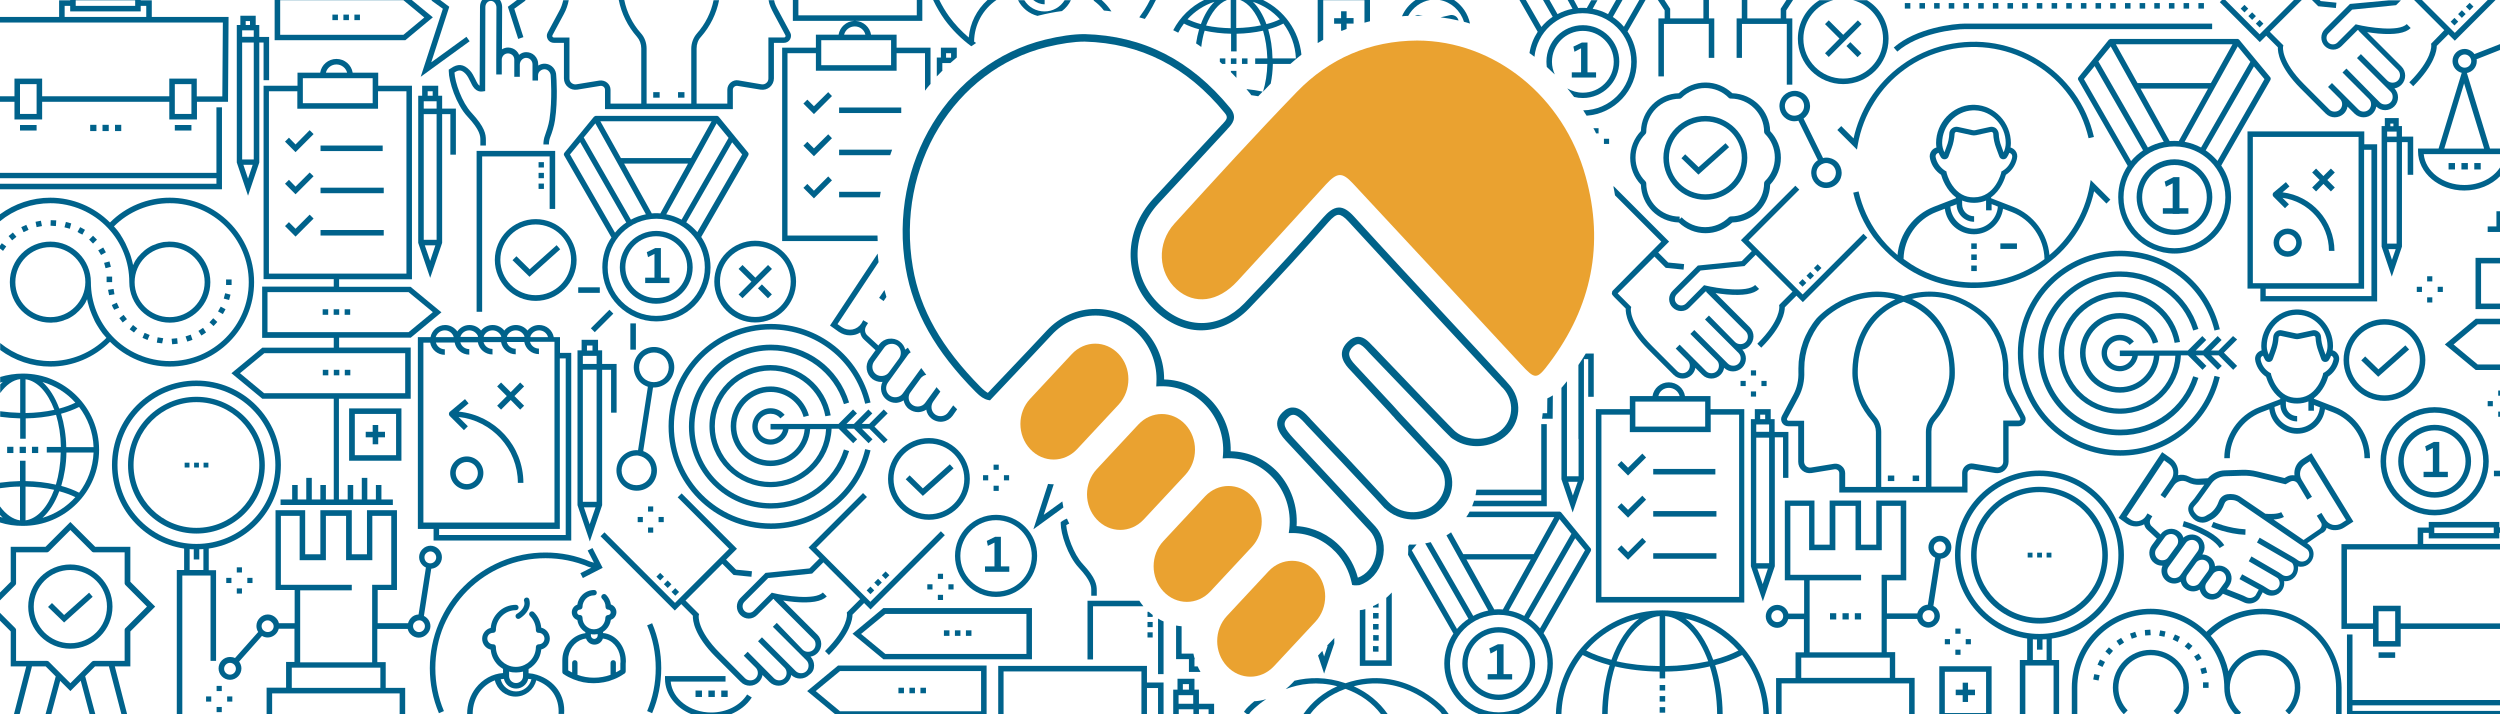 <?xml version="1.0" encoding="utf-8"?>
<!-- Generator: Adobe Illustrator 25.4.1, SVG Export Plug-In . SVG Version: 6.00 Build 0)  -->
<svg version="1.1" id="Layer_1" xmlns="http://www.w3.org/2000/svg" xmlns:xlink="http://www.w3.org/1999/xlink" x="0px" y="0px"
	 viewBox="0 0 1400 400" style="enable-background:new 0 0 1400 400;" xml:space="preserve">
<style type="text/css">
	.st0{fill:#00628B;}
	.st1{fill:#EAA230;}
	.st2{fill:#006289;}
</style>
<g>
	<rect x="1031.8" y="343.4" class="st0" width="3.5" height="3.5"/>
	<path class="st0" d="M400,157.7c0,12.6,10.3,22.9,22.9,22.9c12.6,0,22.9-10.3,22.9-22.9c0-12.6-10.3-22.9-22.9-22.9
		C410.3,134.8,400,145.1,400,157.7z M423,137.9c10.9,0,19.8,8.9,19.8,19.8c0,10.9-8.9,19.8-19.8,19.8c-10.9,0-19.8-8.9-19.8-19.8
		C403.1,146.8,412,137.9,423,137.9z"/>
	<rect x="353" y="181.1" class="st0" width="3.1" height="14.7"/>
	<polygon class="st0" points="415.8,167 432.3,150.6 430.1,148.4 423,155.5 415.8,148.4 413.6,150.6 420.8,157.7 413.6,164.9 	"/>
	
		<rect x="329.9" y="178.2" transform="matrix(0.707 -0.707 0.707 0.707 -28.349 291.091)" class="st0" width="14.7" height="3.1"/>
	<path class="st0" d="M72.9,306.2H53.3l-13.9-13.9l-13.9,13.9H6v19.6l-6,6v4.4l8.6-8.6c0.1-0.1,0.3-0.3,0.3-0.5c0,0,0,0,0,0
		c0.1-0.2,0.1-0.4,0.1-0.6v-17.2h17.2c0.2,0,0.4,0,0.6-0.1c0,0,0,0,0,0c0.2-0.1,0.4-0.2,0.5-0.3l12.1-12.1l12.1,12.1
		c0.1,0.1,0.3,0.3,0.5,0.3c0,0,0,0,0,0c0.2,0.1,0.4,0.1,0.6,0.1h17.2v17.2c0,0.2,0,0.4,0.1,0.6c0,0,0,0,0,0c0.1,0.2,0.2,0.4,0.3,0.5
		l12.1,12.1l-12.1,12.1c-0.1,0.1-0.3,0.3-0.3,0.5c0,0,0,0,0,0c-0.1,0.2-0.1,0.4-0.1,0.6v17.2H52.6c-0.2,0-0.4,0-0.6,0.1c0,0,0,0,0,0
		c-0.2,0.1-0.4,0.2-0.5,0.3l-12.1,12.1l-12.1-12.1c-0.1-0.1-0.3-0.3-0.5-0.3c0,0,0,0,0,0c-0.2-0.1-0.4-0.1-0.6-0.1H9v-17.2
		c0-0.2,0-0.4-0.1-0.6c0,0,0,0,0,0c-0.1-0.2-0.2-0.4-0.3-0.5L0,343.2v4.4l6,6v19.6h8.7L7.8,400h3.2l6.9-26.8h7.7l5.6,5.6L25.5,400
		h3.2l5-18.7l5.7,5.7l5.8-5.8l5,18.8h3.2l-5.7-21.3l5.5-5.5H61L68,400h3.2l-6.9-26.8h8.7v-19.6l13.9-13.9l-13.9-13.9V306.2z"/>
	
		<rect x="426.9" y="159.2" transform="matrix(0.707 -0.707 0.707 0.707 10.096 350.722)" class="st0" width="3.1" height="7.9"/>
	<rect x="323.8" y="160.9" class="st0" width="12.1" height="3.1"/>
	<rect x="17.9" y="250.2" class="st0" width="3.5" height="3.5"/>
	<rect x="1038.7" y="343.4" class="st0" width="3.5" height="3.5"/>
	<path class="st0" d="M337.3,149.7c0,16.7,13.6,30.3,30.3,30.3c16.7,0,30.3-13.6,30.3-30.3c0-6.3-1.9-12.1-5.2-17l26.3-45.6
		c0.3-0.6,0.3-1.3-0.1-1.7l-16.4-20c0,0,0,0-0.1-0.1c0,0-0.1-0.1-0.1-0.1c-0.1,0-0.1-0.1-0.2-0.1c-0.1,0-0.1-0.1-0.2-0.1
		c-0.1,0-0.1-0.1-0.2-0.1c-0.1,0-0.1,0-0.2,0c-0.1,0-0.1,0-0.2,0c0,0-0.1,0-0.1,0h-67.4c0,0-0.1,0-0.1,0c-0.1,0-0.1,0-0.2,0
		c-0.1,0-0.1,0-0.2,0.1c-0.1,0-0.1,0-0.2,0.1c-0.1,0-0.1,0.1-0.2,0.1c-0.1,0-0.1,0.1-0.2,0.1c0,0-0.1,0.1-0.1,0.1c0,0,0,0-0.1,0.1
		l-16.4,20c-0.4,0.5-0.5,1.2-0.1,1.7l26.4,45.8C339.1,137.7,337.3,143.5,337.3,149.7z M394.7,149.7c0,15-12.2,27.2-27.2,27.2
		c-15,0-27.2-12.2-27.2-27.2c0-15,12.2-27.2,27.2-27.2C382.5,122.5,394.7,134.7,394.7,149.7z M365,119.5l-15.5-27.9h35.8l-15.5,27.9
		c-0.8-0.1-1.5-0.1-2.3-0.1C366.7,119.4,365.8,119.4,365,119.5z M415.6,86.5L390.5,130c-1.8-2.1-3.9-4-6.2-5.5l25.7-44.8L415.6,86.5
		z M401.3,69.1l6.7,8.1L381.7,123c-2.7-1.4-5.6-2.5-8.6-3l19.8-35.6L401.3,69.1z M398.5,67.9L387,88.5h-39.3l-2-3.6l-9.5-17H398.5z
		 M333.4,69.1l12.1,21.7c0,0,0,0,0,0l16.2,29.2c-3,0.6-5.8,1.6-8.4,3L326.9,77L333.4,69.1z M319.2,86.5l5.7-6.9l25.8,45
		c-2.4,1.6-4.5,3.5-6.3,5.7L319.2,86.5z"/>
	<rect x="376.7" y="330" transform="matrix(0.707 -0.707 0.707 0.707 -123.599 364.509)" class="st0" width="3" height="3"/>
	<path class="st0" d="M754.1,13.2h3.9v-3.1h-3.9V6.3H751v3.9h-3.9v3.1h3.9v3.9h0.6c0.8-0.3,1.7-0.7,2.5-1V13.2z"/>
	<path class="st0" d="M700.7,53.3c1.3,0.2,2.6,0.4,3.9,0.6c0.8-0.9,1.7-1.8,2.5-2.6c-2.9-0.6-5.9-1.1-9.1-1.4c0.5,0.6,1,1.2,1.5,1.8
		C699.9,52.1,700.3,52.7,700.7,53.3z"/>
	<rect x="695.5" y="32.7" class="st0" width="3.1" height="3.1"/>
	<rect x="898.2" y="77.7" class="st0" width="2.9" height="2.9"/>
	<rect x="368.8" y="289.5" class="st0" width="2.9" height="2.9"/>
	<path class="st0" d="M869.1,34.6c0-9.5,7.7-17.3,17.3-17.3c9.5,0,17.3,7.7,17.3,17.3c0,9.5-7.7,17.3-17.3,17.3
		c-3.2,0-6.2-0.9-8.7-2.4c1.3,1.6,2.6,3.2,3.8,4.8c1.6,0.4,3.2,0.6,4.9,0.6c11.2,0,20.4-9.1,20.4-20.4c0-11.2-9.1-20.4-20.4-20.4
		c-11.2,0-20.4,9.1-20.4,20.4c0,1,0.1,2,0.2,3c1.5,1.4,3,2.8,4.5,4.2C869.7,39.6,869.1,37.2,869.1,34.6z"/>
	<rect x="368.3" y="321.5" transform="matrix(0.707 -0.707 0.707 0.707 -120.109 356.017)" class="st0" width="3" height="3"/>
	
		<rect x="372.5" y="325.7" transform="matrix(0.707 -0.707 0.707 0.707 -121.855 360.249)" class="st0" width="3" height="3"/>
	<path class="st0" d="M431.7,296.2c26.7,0,49.6-18.1,55.8-44l-3-0.7c-5.8,24.5-27.5,41.6-52.8,41.6c-29.9,0-54.3-24.3-54.3-54.3
		s24.3-54.3,54.3-54.3c25.2,0,46.9,17.1,52.8,41.6l3-0.7c-6.2-25.9-29.1-44-55.8-44c-31.6,0-57.3,25.7-57.3,57.3
		C374.3,270.5,400,296.2,431.7,296.2z"/>
	<path class="st0" d="M469.9,107.4v3.1h22.8c0.2-1,0.3-2.1,0.5-3.1H469.9z"/>
	<path class="st0" d="M1084.5,340.6c-0.5-0.5-1.1-0.9-1.8-1.3l4.1-26.4c1.5-0.1,2.9-0.7,4.1-1.9c2.5-2.5,2.5-6.6,0-9.1
		c-2.5-2.5-6.6-2.5-9.1,0c-2.5,2.5-2.5,6.6,0,9.1c0.6,0.6,1.2,1,1.9,1.3l-4.1,26.3c-1.5,0.1-3.1,0.7-4.2,1.9c-0.9,0.9-1.4,1.9-1.7,3
		h-17V325h10.8V308V305v-24.7h-16.8V305h-8.5v-24.7h-14.4h-3.1h-0.1V305h-8.5v-24.7h-16.6V305v3.1V325h10.8v18.6h-8.8
		c-0.3-1.1-0.8-2.1-1.7-3c-2.5-2.5-6.6-2.5-9.1,0c-2.5,2.5-2.5,6.6,0,9.1c1.2,1.2,2.9,1.9,4.5,1.9c1.6,0,3.3-0.6,4.5-1.9
		c0.9-0.9,1.4-1.9,1.7-3h8.8v18.6h-4.7v14.4h-10.9V400h3.1v-17.3h7.8h55.8h7.8V400h3.1v-20.4h-10.9v-14.4h-4.7v-18.6h17
		c0.3,1.1,0.8,2.1,1.7,3c1.2,1.2,2.9,1.9,4.5,1.9c1.6,0,3.3-0.6,4.5-1.9C1087,347.1,1087,343.1,1084.5,340.6z M1083.9,304.2
		c0.6-0.6,1.5-1,2.4-1c0.9,0,1.7,0.3,2.3,1c1.3,1.3,1.3,3.4,0,4.7c-0.8,0.8-1.9,1.1-3,0.9h0c-0.6-0.1-1.2-0.4-1.7-0.9
		C1082.6,307.6,1082.6,305.5,1083.9,304.2z M997.6,347.4c-1.3,1.3-3.4,1.3-4.7,0c-1.3-1.3-1.3-3.4,0-4.7c0.6-0.6,1.5-1,2.4-1
		c0.9,0,1.7,0.3,2.3,1C998.9,344,998.9,346.1,997.6,347.4z M1058.3,368.3v11.3h-49.6v-11.3h1.6h46.4H1058.3z M1053.7,321.9v3.1v18.6
		v3.1v18.6h-40.3v-18.6v-3.1V325h2.8h8.5h0.1h2.9h0.1h14.4v-3.1h-14.4h-0.1h-2.9h-0.1h-8.5h-5.9h-7.7V308V305v-21.7h10.5V305v3.1
		h3.1h8.5h0.1h2.9h0.1V305v-21.7h11.3V305v3.1h3.1h8.5h3.1V305v-21.7h10.6V305v3.1v13.8h-7.7H1053.7z M1082.3,347.4
		c-1.3,1.3-3.4,1.3-4.7,0c-1.3-1.3-1.3-3.4,0-4.7c0.6-0.6,1.5-1,2.4-1c0.2,0,0.3,0,0.5,0l0.2,0c0.6,0.1,1.2,0.4,1.7,0.9
		C1083.6,344,1083.6,346.1,1082.3,347.4z"/>
	<rect x="301.6" y="90.8" class="st0" width="3" height="3"/>
	<rect x="1100.8" y="357.9" class="st0" width="2.9" height="2.9"/>
	<rect x="1095" y="352" class="st0" width="2.9" height="2.9"/>
	<rect x="138.5" y="323.6" class="st0" width="2.9" height="2.9"/>
	<path class="st0" d="M236.4,48v5.6h-2.2V130v1.1v4.9l6.7,19.6l6.7-19.6v-4.3v-2.4V63.9h4.6v22.7h3.1V60.8h-7.7v-7.2h-2.2V48H236.4z
		 M239.5,51.1h2.8v2.5h-2.8V51.1z M240.9,146.1l-3-8.7h5.9L240.9,146.1z M244.5,129.4v2.4v2.5h-7.2v-3.1V130V63.9h7.2V129.4z
		 M244.5,60.8h-7.2v-4.1h7.2V60.8z"/>
	<rect x="301.6" y="96.8" class="st0" width="3" height="3"/>
	<polygon class="st0" points="310.9,117 310.9,84.5 266.9,84.5 266.9,174.6 270,174.6 270,87.6 307.8,87.6 307.8,117 	"/>
	<path class="st0" d="M768.9,340.2l3.1,0l0-2.4c-1,0.6-2,1.2-3.1,1.6L768.9,340.2z"/>
	<rect x="1135.5" y="309.5" class="st0" width="2.7" height="2.7"/>
	<path class="st0" d="M229.9,189.2l17.3-14.3l-17.3-14.3h-40v-4.2h40.8V48h-18.9v-7.3h-14.3c-0.7-4.4-4.5-7.7-9.1-7.7
		c-4.6,0-8.4,3.3-9.1,7.7h-12.7V48h-19v108.3h39.3v4.2h-40.1v28.7h40.1v5.5h-40L129.6,209l17.3,14.3h40v56.4h-4.4v-8.1h-3.1v8.1
		h-4.8v-12.1h-3.1v12.1h-4.8v-8.1h-3.1v8.1h-6.5v3.1H220v-3.1h-6.4v-8.1h-3.1v8.1h-4.8v-12.1h-3.1v12.1h-4.8v-8.1h-3.1v8.1h-4.9
		v-56.4H230v-28.7h-40.1v-5.5H229.9z M188.4,36.1c2.9,0,5.3,2,6,4.6h-11.9C183.1,38.1,185.5,36.1,188.4,36.1z M169.6,43.8h39.1v14
		h-39.1V43.8z M150.6,153.2V51.1h15.9v9.8h45.2v-9.8h15.9v102.1H150.6z M226.9,197.7v22.5h-79L134.4,209l13.6-11.2H226.9z
		 M149.8,186.1v-22.5h79l13.6,11.2l-13.6,11.2H149.8z"/>
	<rect x="1140.8" y="309.5" class="st0" width="2.7" height="2.7"/>
	<path class="st0" d="M224.8,258v-29.3h-29.3V258H224.8z M198.7,231.8h23.1v23.1h-23.1V231.8z"/>
	<path class="st0" d="M367.5,129.3c-11.2,0-20.4,9.1-20.4,20.4c0,11.2,9.1,20.4,20.4,20.4c11.2,0,20.4-9.1,20.4-20.4
		C387.9,138.4,378.7,129.3,367.5,129.3z M367.5,166.9c-9.5,0-17.3-7.7-17.3-17.3c0-9.5,7.7-17.3,17.3-17.3c9.5,0,17.3,7.7,17.3,17.3
		C384.8,159.2,377,166.9,367.5,166.9z"/>
	<polygon class="st0" points="370.1,138.9 367,138.9 362.2,141.2 362.9,144 366.5,142.2 366.5,142.2 366.5,155.5 361.3,155.5 
		361.3,158.5 366.5,158.5 366.5,158.5 370.1,158.5 370.1,158.5 374.9,158.5 374.9,155.5 370.1,155.5 	"/>
	<rect x="1089.1" y="357.9" class="st0" width="2.9" height="2.9"/>
	<path class="st0" d="M1086,400h29.3v-26.9H1086V400z M1089.1,376.2h23.1v23.1h-23.1V376.2z"/>
	<polygon class="st0" points="49.9,331.9 35.9,344.4 29.1,337.7 26.9,339.9 35.9,348.6 51.9,334.2 	"/>
	<polygon class="st0" points="1102.1,382.3 1099.1,382.3 1099.1,386.2 1095.2,386.2 1095.2,389.3 1099.1,389.3 1099.1,393.1 
		1102.1,393.1 1102.1,389.3 1106,389.3 1106,386.2 1102.1,386.2 	"/>
	<path class="st0" d="M300,122.7c-12.6,0-22.9,10.3-22.9,22.9c0,12.6,10.3,22.9,22.9,22.9c12.6,0,22.9-10.3,22.9-22.9
		C322.8,132.9,312.6,122.7,300,122.7z M300,165.3c-10.9,0-19.8-8.9-19.8-19.8c0-10.9,8.9-19.8,19.8-19.8c10.9,0,19.8,8.9,19.8,19.8
		C319.8,156.4,310.9,165.3,300,165.3z"/>
	<polygon class="st0" points="296.6,150.8 289.2,143.5 287,145.7 296.5,155 313.7,139.6 311.7,137.3 	"/>
	<rect x="562.2" y="266.1" class="st0" width="2.9" height="2.9"/>
	<rect x="301.6" y="102.8" class="st0" width="3" height="3"/>
	<rect x="1095" y="363.8" class="st0" width="2.9" height="2.9"/>
	<path class="st0" d="M55.5,251.9c0-23.6-19.2-42.7-42.7-42.7c-4.4,0-8.6,0.7-12.7,1.9v3.2c0.5-0.2,1-0.3,1.5-0.5
		c-0.5,0.5-1,1-1.5,1.5v4.8c3.3-4.5,7.1-7.3,11.2-7.8v18.9c-3.9-0.1-7.6-0.4-11.2-0.9v3.1c3.6,0.5,7.3,0.8,11.2,0.9v11.4h3.1v-11.4
		c6-0.1,11.8-0.8,17-2c1.6,5.3,2.6,11.4,2.7,18h-7.9v3.1H34c-0.1,6.5-1.1,12.6-2.7,18c-5.3-1.2-11-1.9-17-2V258h-3.1v11.4
		c-3.8,0.1-7.6,0.4-11.2,0.9v3.1c3.6-0.5,7.3-0.9,11.2-0.9v18.9c-4-0.6-7.9-3.3-11.2-7.8v4.8c0.5,0.5,1,1,1.5,1.5
		c-0.5-0.2-1-0.3-1.5-0.5v3.2c4.1,1.3,8.3,1.9,12.7,1.9C36.3,294.6,55.5,275.5,55.5,251.9z M44.3,275.9c-2.9-1.5-6.3-2.8-10-3.8
		c1.7-5.6,2.8-11.9,2.9-18.7h15.2C52,261.9,49.1,269.6,44.3,275.9z M44.3,227.9c4.8,6.3,7.8,14,8.1,22.5H37.1
		c-0.1-6.7-1.2-13.1-2.9-18.7C37.9,230.7,41.3,229.4,44.3,227.9z M14.3,231.3v-18.9c6.7,0.9,12.5,7.5,16.1,17.1
		C25.4,230.6,19.9,231.2,14.3,231.3z M33.2,228.8c-2.3-6.3-5.6-11.5-9.4-14.9c7.2,2.1,13.6,6.2,18.4,11.6
		C39.6,226.8,36.5,227.9,33.2,228.8z M33.2,275.1c3.3,0.9,6.3,2,9,3.3c-4.9,5.4-11.2,9.5-18.4,11.6
		C27.6,286.5,30.9,281.4,33.2,275.1z M14.3,272.5c5.6,0.1,11.1,0.7,16,1.8c-3.6,9.7-9.4,16.2-16,17.1V272.5z"/>
	
		<rect x="768.9" y="343.3" transform="matrix(3.555112e-03 -1 1 3.555112e-03 422.868 1114.053)" class="st0" width="3.1" height="3.1"/>
	<rect x="556.4" y="260.2" class="st0" width="2.9" height="2.9"/>
	
		<rect x="768.9" y="349.5" transform="matrix(3.436677e-03 -1 1 3.436677e-03 416.757 1120.232)" class="st0" width="3.1" height="3.1"/>
	
		<rect x="768.9" y="355.7" transform="matrix(3.594328e-03 -1 1 3.594328e-03 410.502 1126.374)" class="st0" width="3.1" height="3.1"/>
	
		<rect x="768.9" y="361.8" transform="matrix(3.594612e-03 -1 1 3.594612e-03 404.299 1132.511)" class="st0" width="3.1" height="3.1"/>
	<path class="st0" d="M494.8,168.6l1.6-2.3c-0.4-1.3-0.7-2.6-1.1-3.9l-3,4.4L494.8,168.6z"/>
	<rect x="556.4" y="272" class="st0" width="2.9" height="2.9"/>
	<rect x="4" y="250.2" class="st0" width="3.5" height="3.5"/>
	<rect x="1024.8" y="343.4" class="st0" width="3.5" height="3.5"/>
	<rect x="1146.1" y="309.5" class="st0" width="2.7" height="2.7"/>
	<rect x="11" y="250.2" class="st0" width="3.5" height="3.5"/>
	<polygon class="st0" points="211.8,238 208.7,238 208.7,241.8 204.8,241.8 204.8,244.9 208.7,244.9 208.7,248.8 211.8,248.8 
		211.8,244.9 215.6,244.9 215.6,241.8 211.8,241.8 	"/>
	<path class="st0" d="M1050.4,275.8h31.1h20.3V265c0-0.7,0.3-1.3,0.8-1.7c0.5-0.4,1.2-0.6,1.8-0.5l12.9,2.1c1.9,0.3,3.8-0.2,5.2-1.4
		c1.4-1.2,2.3-3,2.3-4.9v-19.9h5.6c1.4,0,2.7-0.7,3.4-1.9c0.7-1.2,0.8-2.7,0.1-3.9l-6.4-11.9c-2-3.8-3-8.2-2.8-12.8
		c0-0.6,0-1.2,0-1.8c0-10.3-3.6-20.2-10.2-28.1c-0.2-0.2-19.9-22.3-48.6-12.5c-28.7-9.8-48.4,12.3-48.6,12.5
		c-6.6,7.9-10.2,17.8-10.2,28.1c0,0.6,0,1.2,0,1.8c0.2,4.6-0.8,9.1-2.8,12.8l-6.4,11.9c-0.7,1.3-0.6,2.7,0.1,3.9
		c0.7,1.2,2,1.9,3.4,1.9h5.6v19.9c0,1.9,0.8,3.7,2.3,4.9c1.4,1.2,3.3,1.7,5.2,1.4l12.9-2.1c0.6-0.1,1.3,0.1,1.8,0.5
		c0.5,0.4,0.8,1,0.8,1.7v10.8H1050.4z M1112.2,180.2c6.1,7.3,9.5,16.6,9.5,26.1c0,0.5,0,1.1,0,1.6c-0.2,5.2,0.9,10.2,3.2,14.4
		l6.4,11.9c0.2,0.4,0.1,0.8,0,0.9c-0.1,0.1-0.3,0.4-0.8,0.4h-8.7v23c0,1-0.4,1.9-1.2,2.5s-1.7,0.9-2.7,0.7l-12.9-2.1
		c-1.5-0.3-3.1,0.2-4.3,1.2c-1.2,1-1.9,2.5-1.9,4v7.7h-17.2v-30.8c0-2.5,0.9-4.8,2.4-6.5c5.8-6.6,9.5-14.6,10.6-23.3l0,0
		c0-0.3,3.3-31.9-23.9-44.5C1095.3,161.3,1111.5,179.4,1112.2,180.2z M1066,169c0.1,0,0.2,0.1,0.3,0.1
		c28.4,10.6,25.4,41.1,25.2,42.6c-1.1,8-4.5,15.5-9.8,21.6c-2,2.3-3.2,5.4-3.2,8.6v30.8h-25v-30.8c0-3.2-1.1-6.3-3.2-8.6
		c-5.4-6.1-8.8-13.6-9.8-21.6c-0.1-0.7-3.2-32,25.2-42.6C1065.8,169.1,1065.9,169,1066,169z M1027.1,259.7l-12.9,2.1
		c-1,0.2-1.9-0.1-2.7-0.7c-0.7-0.6-1.2-1.6-1.2-2.5v-23h-8.7c-0.5,0-0.7-0.3-0.8-0.4c-0.1-0.1-0.2-0.5,0-0.9l6.4-11.9
		c2.3-4.3,3.4-9.2,3.2-14.4c0-0.5,0-1.1,0-1.6c0-9.5,3.4-18.8,9.4-26.1c0.2-0.2,16.9-18.9,41.6-12.7c-27.3,12.6-24,44.2-23.9,44.5
		l0,0c1.1,8.6,4.8,16.7,10.6,23.3c1.5,1.7,2.4,4.1,2.4,6.5v30.8h-17.2V265c0-1.6-0.7-3-1.9-4
		C1030.2,259.9,1028.6,259.5,1027.1,259.7z"/>
	<rect x="1396.6" y="263.6" class="st0" width="3.4" height="3.1"/>
	<path class="st0" d="M1399.6,292.3h-39.5v3.1l-6.2,0v9.3h-42.7v47.5h17.7v9.9h15.5v-9.9h55.6v-3.1h-55.6v-9.9h-15.5v9.9h-14.6
		v-41.4h39.6h7.9h36.1h2.1v-3.1h-43v-6.2l3.1,0v3.1h39.5v-3.1h0.4v-3.1h-0.4V292.3z M1332,342.3h9.3V359h-9.3V342.3z M1396.5,298.5
		h-33.3v-3.1h33.3V298.5z"/>
	<rect x="1399" y="230.5" class="st0" width="1" height="2.9"/>
	<rect x="103.4" y="259.1" class="st0" width="2.7" height="2.7"/>
	<path class="st0" d="M116.9,307.2c22.8-3.3,40.4-23,40.4-46.8c0-26.1-21.2-47.3-47.3-47.3c-26.1,0-47.3,21.2-47.3,47.3
		c0,23.7,17.6,43.4,40.4,46.8v12h-4.1V400h3.1v-77.7h1h13.8h1v47.8h3.1v-50.8h-4.1V307.2z M113.8,319.2h-7.6v-11.7
		c0.8,0.1,1.5,0.1,2.3,0.1v5.7h3.1v-5.7c0.8,0,1.5-0.1,2.3-0.1V319.2z M110,304.6c-24.4,0-44.2-19.8-44.2-44.2
		c0-24.4,19.8-44.2,44.2-44.2c24.4,0,44.2,19.8,44.2,44.2C154.2,284.8,134.4,304.6,110,304.6z"/>
	<path class="st0" d="M1302.9,295.6c0.8,0.5,1.8,0.9,2.7,1.1c0.7,0.2,1.4,0.2,2.1,0.2c1.8,0,3.6-0.5,5.1-1.5l5.1-3.3l-23.5-38.3
		l-5.3,3.4c-3.1,2-4.6,5.5-4.2,9c-1.4-0.2-2.9,0-4.2,0.7l-1.4,0.8l-15.2-3.7c-2.8-0.7-5.7-1-8.6-0.9l-9.7,0.3
		c-3.6,0.1-6.9,1.7-9.4,4.4l-5.2,0.3c-1.8,0.1-3.5-0.3-5.1-1.1l-0.2-0.1c-2-1-4.2-1.3-6.2-0.8c0.6-3.5-0.8-7.2-3.8-9.3l-5.1-3.6
		l-24.4,36.8l4.3,3.1c1.6,1.1,3.5,1.7,5.4,1.7c0.6,0,1.2-0.1,1.8-0.2c1-0.2,2-0.5,2.8-1c0.3,1.2,0.9,2.4,1.9,3.2l5.2,4.8l-2.8,3.8
		c-2.3,3.2-1.7,7.7,1.5,10c1.2,0.9,2.7,1.4,4.2,1.4c0.1,0,0.2,0,0.3,0c-1.3,3-0.4,6.6,2.3,8.6c1.2,0.9,2.7,1.4,4.2,1.4
		c0.4,0,0.7,0,1.1-0.1c0.9-0.1,1.8-0.5,2.6-0.9c0.4,1.6,1.3,3,2.7,4c1.2,0.9,2.7,1.4,4.2,1.4c0.4,0,0.7,0,1.1-0.1
		c1-0.1,1.8-0.5,2.6-0.9c0.4,1.6,1.3,3.1,2.7,4.2c1.2,0.9,2.7,1.4,4.2,1.4c0.4,0,0.7,0,1.1-0.1c1.9-0.3,3.6-1.3,4.7-2.8l0.3-0.4
		l8.6,3.4c1,0.4,1.9,0.8,2.9,1.3l0.2,0.1c1,0.5,2.1,0.7,3.1,0.7c2.1,0,4.3-1,5.6-2.8l1.9-3.5c0.3,0.2,0.6,0.4,0.9,0.6l0.2,0.1
		c1.2,0.8,2.6,1.2,3.9,1.2c1.8,0,3.7-0.7,5-2.1c1.7-1.7,2.3-3.9,2-6.1c0.2,0,0.5,0.1,0.7,0.1c1.8,0,3.7-0.7,5-2.1
		c1.6-1.6,2.3-4,2.1-6.2c0.5,0.1,1.1,0.2,1.6,0.2c1.8,0,3.7-0.7,5-2.1c1.3-1.3,2.1-3.1,2.1-5c0-2.3-1.2-4.5-3.2-5.8l-0.4-0.3
		l7.9-5.4C1301.8,298,1302.6,296.9,1302.9,295.6z M1211.5,313.7c-1.1,0.2-2.2-0.1-3-0.7c-1.8-1.3-2.2-3.9-0.9-5.7l4.8-6.6
		c0.6-0.9,1.6-1.4,2.7-1.6c1.1-0.2,2.2,0.1,3,0.7c1.8,1.3,2.2,3.9,0.9,5.7l-4.8,6.6C1213.6,313,1212.6,313.6,1211.5,313.7z
		 M1222.6,319.8c-0.2,0.3-0.3,0.5-0.5,0.8l-1.1,1.5c-0.6,0.9-1.6,1.4-2.7,1.6c-1.1,0.2-2.2-0.1-3-0.7c-1.8-1.3-2.2-3.9-0.8-5.7
		l9.6-13.3c0.6-0.9,1.6-1.4,2.7-1.6c1.1-0.2,2.2,0.1,3,0.7c1.8,1.3,2.2,3.9,0.8,5.7l-4.9,6.8L1222.6,319.8z M1231.6,326.5
		c-0.6,0.9-1.6,1.4-2.7,1.6c-1.1,0.2-2.2-0.1-3-0.7c-1.6-1.2-2.1-3.4-1.2-5.2l3.5-4.9l1.6-2.2c0.6-0.9,1.6-1.4,2.7-1.6
		c1.1-0.2,2.2,0.1,3,0.7c1.8,1.3,2.2,3.9,0.9,5.7l0,0L1231.6,326.5z M1245.8,326.2l-3.5,4.8c-0.6,0.9-1.6,1.4-2.7,1.6
		c-1.1,0.2-2.2-0.1-3-0.7c-1.8-1.3-2.2-3.9-0.8-5.7l3.5-4.8c0.6-0.9,1.6-1.4,2.7-1.6c1.1-0.2,2.2,0.1,3,0.7
		C1246.8,321.9,1247.1,324.4,1245.8,326.2z M1293.2,310.4c0,1.1-0.4,2.1-1.2,2.9c-1.3,1.3-3.5,1.6-5.1,0.5l-0.7-0.5
		c-0.9-0.6-1.7-1.2-2.7-1.7l-18.1-10.5l-1.5,2.7l18.1,10.5c0.5,0.3,1,0.6,1.5,0.9c1.4,1.5,1.3,4.6-0.3,6.2c-1.3,1.3-3.5,1.6-5.1,0.5
		l-0.7-0.5c-0.9-0.6-1.7-1.2-2.7-1.7l-13.9-8.1l-1.5,2.7l13.9,8.1c0.8,0.4,1.5,0.9,2.3,1.4c1.5,1.6,1.5,4.1,0,5.6
		c-1.3,1.3-3.5,1.6-5.1,0.5l-0.2-0.1c-0.9-0.6-1.9-1.2-2.9-1.8l-11.7-6.4l-1.5,2.7l10.8,5.9l-1.8,3.2c-1.2,1.4-3.2,1.9-4.9,1.1
		l-0.2-0.1c-1-0.5-2-1-3.1-1.4l-7.9-3.1l1.3-1.8c2.3-3.2,1.7-7.7-1.5-10c-1.5-1.1-3.4-1.6-5.3-1.3c-0.4,0.1-0.8,0.2-1.1,0.3
		c-0.1-2-1.1-4-2.9-5.2c-1.2-0.9-2.7-1.4-4.2-1.4c2.2-3.2,1.5-7.5-1.6-9.8c-1.5-1.1-3.4-1.6-5.3-1.3c-1.4,0.2-2.7,0.8-3.7,1.7
		c-0.4-1.4-1.3-2.7-2.6-3.6c-1.5-1.1-3.4-1.6-5.3-1.3h0c-1.9,0.3-3.6,1.3-4.7,2.8l-0.2,0.3l-4.9-4.6c-1.2-1-1.4-2.8-0.6-4.1l0.9-1.5
		l-2.7-1.6l-0.9,1.5c-0.9,1.5-2.4,2.4-4.1,2.8c-1.7,0.3-3.4,0-4.8-1.1l-1.9-1.3l21-31.6l2.5,1.8c2.8,2,3.5,5.9,1.6,8.7l-1.6,2.4
		l-4.5,6.5l2.5,1.8l5.1-7.3c1.6-2.3,4.7-3.1,7.3-1.8l0.2,0.1c2.1,1.1,4.4,1.6,6.8,1.5l2.6-0.1l-5.6,7.8c-0.1,0.1-0.4,0.5-1.9,2.2
		l-0.1,0.1c-1.3,1.5-2.9,4.7,1.4,9c1.4,1.4,3.3,2.2,5.2,2.2c1.3,0,2.7-0.4,3.9-1.1c0.3-0.2,0.6-0.4,1-0.5c1.6-0.8,5.4-3.3,7.4-9.1
		c0.4-1.2,1.6-2,2.9-2l0.2,0c0,0,2.8-0.3,4.9,1.3l0.9-1.2l-0.9,1.3l38,26C1292.5,307.9,1293.2,309.1,1293.2,310.4z M1298.9,296.3
		l-8.9,6.1l-16.8-11.5c2-0.1,4.2-0.5,5.8-1.4l-1.5-2.7c-2.1,1.2-6.8,1.1-8.9,0.9l-13.4-9.1l0,0c-2.9-2.2-6.3-2-7-1.9
		c-2.6,0-4.9,1.7-5.7,4.1c-1.7,4.8-4.7,6.7-5.9,7.3c-0.4,0.2-0.8,0.4-1.2,0.7c-1.7,1.1-3.9,0.8-5.3-0.6c-2.9-2.9-1.7-4.2-1.2-4.8
		l0.1-0.1c1.8-2,2-2.3,2.1-2.4l7.5-10.4c1.8-2.3,4.6-3.7,7.5-3.8l9.7-0.3c2.6-0.1,5.2,0.2,7.8,0.8l16.3,4l2.5-1.4
		c1.6-0.9,3.5-0.4,4.4,1.2l5.3,8.8l2.6-1.6l-4.6-7.6l-1.2-2c-1.7-2.9-0.9-6.7,2-8.6l2.6-1.7l20.3,33l-2.6,1.7
		c-1.4,0.9-3.2,1.2-4.8,0.9c-1.7-0.4-3.1-1.4-4-2.8l-2.4-3.9l-2.6,1.6l2.4,3.9C1300.5,293.8,1300.1,295.4,1298.9,296.3z"/>
	<polygon class="st0" points="1369.1,192.9 1386.4,207.2 1400,207.2 1400,204.1 1387.5,204.1 1374,192.9 1387.5,181.6 1400,181.6 
		1400,178.5 1386.4,178.5 	"/>
	<rect x="1071.1" y="266.3" class="st0" width="3.6" height="3.1"/>
	<rect x="1399" y="218.7" class="st0" width="1" height="2.9"/>
	<rect x="1057.2" y="266.3" class="st0" width="3.6" height="3.1"/>
	<path class="st0" d="M61.3,146.4l-3,0.8l0.4,1.5c0.4,1.5,0,0,0.4,1.5l3-0.8l-0.4-1.5h0L61.3,146.4z"/>
	<path class="st0" d="M645.5,344.4c-0.8-0.6-1.5-1.2-2.2-1.8h-0.7v2.9h2.9V344.4z"/>
	<path class="st0" d="M609,369.3h3.1v-29.8h28.2c-0.8-1-1.6-2-2.3-3.1H609V369.3z"/>
	
		<rect x="534.8" y="353" transform="matrix(3.594399e-03 -1 1 3.594399e-03 179.824 889.608)" class="st0" width="3.1" height="3.1"/>
	
		<rect x="541" y="353" transform="matrix(3.594328e-03 -1 1 3.594328e-03 185.961 895.811)" class="st0" width="3.1" height="3.1"/>
	
		<rect x="528.6" y="353" transform="matrix(3.554761e-03 -1 1 3.554761e-03 173.708 883.42)" class="st0" width="3.1" height="3.1"/>
	<polygon class="st0" points="1386.3,173.1 1400,173.1 1400,170 1389.4,170 1389.4,147.5 1400,147.5 1400,144.4 1386.3,144.4 	"/>
	<rect x="1332" y="365.3" class="st0" width="9.3" height="3.1"/>
	<path class="st0" d="M979.9,183.3l-19.2-19.2c1.9,0.3,4,0.6,6.2,0.8c9.2,0.8,15.3-0.2,18.2-3.1l-2.2-2.2
		c-4.5,4.5-21.6,1.8-27.8,0.3l-0.8-0.2L944.1,170c-1.4,1.4-3.8,1.4-5.1,0c-0.7-0.7-1.1-1.6-1.1-2.6s0.4-1.9,1.1-2.6l13.3-13.3
		l24.6-2.5l6.3-6.3l20.6,20.6l-7,7l-0.5,0.6l0.1,0.8c0,0.1,0.9,7.6-12.3,20.8l2.2,2.2c12.1-12.1,13.2-20.1,13.2-22.6l6.5-6.5
		l3.6,3.6l36.1-36.1l-2.2-2.2l-34,34l-30.3-30.3l28.4-28.4l-2.2-2.2l-30.5,30.5l6.1,6.1l-5.6,5.6l-24.6,2.5l-14.1,14.1
		c-1.3,1.3-2,3-2,4.7s0.7,3.5,2,4.7c1.3,1.3,3,2,4.7,2c1.8,0,3.5-0.7,4.7-2l9-9c0.2,0,0.4,0.1,0.6,0.1l-0.2,0.2l22.1,22.1
		c1.6,1.6,1.6,4.3,0,5.9c-0.8,0.8-1.8,1.2-3,1.2c-1.1,0-2.2-0.4-3-1.2L957,176.7l-2.2,2.2l18.8,18.8c1.6,1.6,1.6,4.3,0,5.9
		c-0.8,0.8-1.8,1.2-3,1.2c-1.1,0-2.2-0.4-3-1.2l-18.8-18.8l-2.2,2.2l14.8,14.8l0,0c0.8,0.8,1.2,1.8,1.2,3c0,1.1-0.4,2.2-1.2,3
		c-0.8,0.8-1.8,1.2-3,1.2s-2.2-0.4-3-1.2l-8.1-8.1c0,0,0,0,0,0h0l-6.7-6.7l-2.2,2.2l6.7,6.7c1.6,1.6,1.6,4.3,0,5.9
		c-1.6,1.6-4.3,1.6-5.9,0l-14-14c-13.2-13.2-11.9-21.1-11.9-21.1l0.2-0.8l-7.6-7.6l20.6-20.6l6.3,6.3l10,1l0.3-3.1l-8.9-0.9
		l-5.6-5.6l6.1-6.1l-31-31l-0.2,0.2c0.3,1.6,0.7,3.3,0.9,4.9l25.9,25.9L902.9,163c-0.5,2-0.3,1.7,1,3.3l0,0l6.5,6.5
		c-0.1,2.7,0.7,11,12.8,23.1l14,14c1.4,1.4,3.3,2.1,5.1,2.1c1.9,0,3.7-0.7,5.1-2.1c1.1-1.1,1.8-2.5,2-3.9l3.9,3.9
		c1.4,1.4,3.2,2.1,5.1,2.1c1.9,0,3.8-0.8,5.1-2.1c1.1-1.1,1.8-2.4,2-3.9c1.4,1.3,3.1,2,5,2c1.9,0,3.8-0.8,5.1-2.1
		c2.8-2.8,2.8-7.3,0.1-10.1c1.5-0.2,2.8-0.9,3.9-2C982.7,190.8,982.7,186.2,979.9,183.3z"/>
	<path class="st0" d="M672.3,376.3c-0.6-1-1.1-2-1.6-3.1h-1.8v-4.1h0.2c-0.3-1-0.6-2-0.8-3.1h-6.6v-15.3c-1-0.1-2.1-0.2-3.1-0.4
		v18.8h7.2v7.2H672.3z"/>
	<path class="st0" d="M1001.5,267.7v-25.8h-7.7v-7.2h-2.2v-5.6h-8.9v5.6h-2.2v76.4v1.1v4.9l6.7,19.6l6.7-19.6v-4.3v-2.4v-65.5h4.6
		v22.7H1001.5z M985.7,232.2h2.8v2.5h-2.8V232.2z M987.1,327.1l-3-8.7h5.9L987.1,327.1z M990.7,310.5v2.4v2.5h-7.2v-3.1v-1.1v-66.1
		h7.2V310.5z M990.7,241.8h-7.2v-4.1h7.2V241.8z"/>
	<rect x="642.6" y="354.1" class="st0" width="2.9" height="2.9"/>
	<rect x="642.6" y="348.3" class="st0" width="2.9" height="2.9"/>
	<path class="st0" d="M1363.4,278.7c11.2,0,20.4-9.1,20.4-20.4c0-11.2-9.1-20.4-20.4-20.4s-20.4,9.1-20.4,20.4
		C1343,269.5,1352.2,278.7,1363.4,278.7z M1363.4,241c9.5,0,17.3,7.7,17.3,17.3c0,9.5-7.7,17.3-17.3,17.3s-17.3-7.7-17.3-17.3
		C1346.1,248.8,1353.9,241,1363.4,241z"/>
	<rect x="1359.2" y="154.7" class="st0" width="2.9" height="2.9"/>
	<polygon class="st0" points="1362.4,267.2 1366,267.2 1366,267.2 1370.8,267.2 1370.8,264.2 1366,264.2 1366,247.5 1362.9,247.5 
		1358.1,249.9 1358.8,252.7 1362.4,250.9 1362.4,250.9 1362.4,264.2 1357.2,264.2 1357.2,267.2 1362.4,267.2 	"/>
	<rect x="1371.2" y="91.3" class="st0" width="3.6" height="3.6"/>
	<path class="st0" d="M1333.1,258.3c0,16.7,13.6,30.3,30.3,30.3s30.3-13.6,30.3-30.3s-13.6-30.3-30.3-30.3
		S1333.1,241.6,1333.1,258.3z M1363.4,231.1c15,0,27.2,12.2,27.2,27.2c0,15-12.2,27.2-27.2,27.2s-27.2-12.2-27.2-27.2
		C1336.2,243.3,1348.4,231.1,1363.4,231.1z"/>
	<polygon class="st0" points="1398,126.8 1393.1,126.8 1393.1,129.9 1400,129.9 1400,118.3 1398,118.3 	"/>
	<rect x="1359.2" y="166.5" class="st0" width="2.9" height="2.9"/>
	<rect x="1377.4" y="6.3" transform="matrix(0.707 -0.707 0.707 0.707 398.249 977.248)" class="st0" width="3" height="3"/>
	<rect x="1381.7" y="2.1" transform="matrix(0.707 -0.707 0.707 0.707 402.55 979.08)" class="st0" width="3" height="3"/>
	<path class="st0" d="M1361.4,24.5l0.1,0.8c0,0.1,0.9,7.6-12.3,20.8l2.2,2.2c12.1-12.1,13.2-20.1,13.2-22.6l6.5-6.5l3.6,3.6
		L1397.5,0h-4.4l-18.4,18.4L1356.3,0h-4.4l16.9,16.9L1361.4,24.5z"/>
	<rect x="1373.2" y="10.6" transform="matrix(0.707 -0.707 0.707 0.707 394.018 975.487)" class="st0" width="3" height="3"/>
	<rect x="1365.1" y="160.6" class="st0" width="2.9" height="2.9"/>
	<rect x="108.7" y="259.1" class="st0" width="2.7" height="2.7"/>
	<rect x="114" y="259.1" class="st0" width="2.7" height="2.7"/>
	<path class="st0" d="M1223,291.8l-0.8,3c0.2,0,16.1,4.7,20.8,12.1l2.6-1.6C1240.2,296.8,1223.7,292,1223,291.8z"/>
	<path class="st0" d="M1400,28v-3.3l-14.1,5.5c-0.1,0-0.1,0.1-0.2,0.1c-1.2-1.7-3.3-2.9-5.5-2.9c-3.7,0-6.8,3-6.8,6.8
		c0,3.2,2.2,5.9,5.2,6.6c0,0.1-0.1,0.1-0.1,0.2l-12.9,42.2h-11.5v1.5c0,12.1,11.6,22,25.9,22c8,0,15.2-3.1,20-8v-4.9
		c-3.9,5.9-11.4,9.8-20,9.8c-11.9,0-21.8-7.6-22.7-17.3h42.7v-3.1h-5.6L1381.5,41c0,0,0-0.1-0.1-0.1c3.2-0.6,5.6-3.3,5.6-6.7
		c0-0.4,0-0.7-0.1-1.1c0.1,0,0.1,0,0.2,0L1400,28z M1391.1,83.2h-22.3l11.1-36.5L1391.1,83.2z M1380.2,37.9c-2,0-3.7-1.7-3.7-3.7
		c0-2,1.7-3.7,3.7-3.7c2,0,3.7,1.7,3.7,3.7C1383.9,36.2,1382.3,37.9,1380.2,37.9z"/>
	<path class="st0" d="M1238.3,295.1c0.4,0.2,9.2,4,19.1,4.4l0.1-3.1c-9.3-0.4-17.9-4.1-18-4.1L1238.3,295.1z"/>
	
		<rect x="193" y="173.2" transform="matrix(3.436406e-03 -1 1 3.436406e-03 19.14 368.689)" class="st0" width="3.1" height="3.1"/>
	<rect x="1385.6" y="91.3" class="st0" width="3.6" height="3.6"/>
	<rect x="1393.1" y="224.6" class="st0" width="2.9" height="2.9"/>
	<rect x="1378.4" y="91.3" class="st0" width="3.6" height="3.6"/>
	<path class="st0" d="M1335.3,178.7c-12.6,0-22.9,10.3-22.9,22.9c0,12.6,10.3,22.9,22.9,22.9c12.6,0,22.9-10.3,22.9-22.9
		C1358.2,188.9,1347.9,178.7,1335.3,178.7z M1335.3,221.4c-10.9,0-19.8-8.9-19.8-19.8c0-10.9,8.9-19.8,19.8-19.8
		c10.9,0,19.8,8.9,19.8,19.8C1355.1,212.5,1346.2,221.4,1335.3,221.4z"/>
	<polygon class="st0" points="1331.9,206.8 1324.5,199.6 1322.3,201.8 1331.8,211 1349.1,195.7 1347,193.4 	"/>
	<path class="st0" d="M1149,357.6c22.8-3.3,40.4-23,40.4-46.8c0-26.1-21.2-47.3-47.3-47.3c-26.1,0-47.3,21.2-47.3,47.3
		c0,23.7,17.6,43.4,40.4,46.8v12h-4.1V400h3.1v-27.3h1h13.8h1V400h3.1v-30.4h-4.1V357.6z M1146,369.6h-7.6V358
		c0.8,0.1,1.5,0.1,2.3,0.1v5.7h3.1v-5.7c0.8,0,1.5-0.1,2.3-0.1V369.6z M1142.1,355c-24.4,0-44.2-19.8-44.2-44.2s19.8-44.2,44.2-44.2
		c24.4,0,44.2,19.8,44.2,44.2S1166.5,355,1142.1,355z"/>
	<path class="st0" d="M319.9,302.7V197.6h-6.3v-8.8h-3.5c-0.7-3.9-4.1-6.8-8.2-6.8c-2.6,0-5,1.2-6.5,3.1c-1.5-1.9-3.9-3.1-6.5-3.1
		c-2.6,0-5,1.2-6.5,3.1c-1.5-1.9-3.9-3.1-6.5-3.1c-2.6,0-5,1.2-6.5,3.1c-1.5-1.9-3.9-3.1-6.5-3.1c-2.8,0-5.3,1.4-6.8,3.6
		c-1.5-2.1-4-3.6-6.8-3.6c-4.1,0-7.5,3-8.2,6.8H234v107.4h8.8v6.5H319.9z M313.6,200.7h3.2v98.9h-70.9v-3.4h67.6V200.7z M301.9,185
		c2.4,0,4.4,1.6,5,3.8h-9.8c0-0.1-0.1-0.3-0.1-0.4C297.8,186.4,299.6,185,301.9,185z M288.8,185c2.2,0,4.1,1.4,4.9,3.3
		c0,0.1-0.1,0.3-0.1,0.4H284c0-0.1-0.1-0.3-0.1-0.4C284.7,186.4,286.6,185,288.8,185z M275.8,185c2.2,0,4.1,1.4,4.9,3.3
		c0,0.1-0.1,0.3-0.1,0.4H271c0-0.1-0.1-0.3-0.1-0.4C271.7,186.4,273.6,185,275.8,185z M262.8,185c2.2,0,4.1,1.4,4.9,3.3
		c0,0.1-0.1,0.3-0.1,0.4h-9.8C258.4,186.6,260.4,185,262.8,185z M249.1,185c2.4,0,4.4,1.6,5,3.8H244
		C244.7,186.6,246.7,185,249.1,185z M237.1,293.1V191.9h3.8c0.7,3.9,4.1,6.8,8.2,6.8v-3.1c-2.4,0-4.4-1.6-5-3.8h10.5
		c0.7,3.9,4.1,6.8,8.2,6.8v-3.1c-2.4,0-4.4-1.6-5-3.8h9.8c0.7,3.9,4.1,6.8,8.2,6.8v-3.1c-2.4,0-4.4-1.6-5-3.8h9.8
		c0.7,3.9,4.1,6.8,8.2,6.8v-3.1c-2.4,0-4.4-1.6-5-3.8h9.8c0.7,3.9,4.1,6.8,8.2,6.8v-3.1c-2.4,0-4.4-1.6-5-3.8h13.7v101.2H237.1z"/>
	<polygon class="st0" points="165.5,104.5 161.8,100.7 159.6,102.9 165.5,108.8 175.6,98.7 173.4,96.6 	"/>
	<polygon class="st0" points="165.5,128.1 161.8,124.4 159.6,126.6 165.5,132.5 175.6,122.4 173.4,120.2 	"/>
	<rect x="179.5" y="81.5" class="st0" width="34.8" height="3.1"/>
	<rect x="115.4" y="390" class="st0" width="2.9" height="2.9"/>
	<path class="st0" d="M261.4,255.6c-5.1,0-9.3,4.2-9.3,9.3c0,5.1,4.2,9.3,9.3,9.3c5.1,0,9.3-4.2,9.3-9.3
		C270.7,259.8,266.5,255.6,261.4,255.6z M261.4,271.1c-3.4,0-6.2-2.8-6.2-6.2c0-3.4,2.8-6.2,6.2-6.2c3.4,0,6.2,2.8,6.2,6.2
		C267.6,268.3,264.8,271.1,261.4,271.1z"/>
	<path class="st0" d="M1174.6,372.2c2.8,1.3,0,0,2.8,1.3l1.4-2.8l-2.8-1.4L1174.6,372.2z"/>
	<polygon class="st0" points="291.3,214.2 286,219.6 280.6,214.2 278.4,216.4 283.8,221.8 278.4,227.2 280.6,229.4 286,224 
		291.3,229.4 293.5,227.2 288.1,221.8 293.5,216.4 	"/>
	<path class="st0" d="M256.9,230.5l5.5-4.6l-2-2.4l-8.5,7.1l0,0c-0.2,0.2-0.3,0.3-0.4,0.6c-0.2,0.6-0.1,1.2,0.3,1.7l8,8l2.2-2.2
		l-5.2-5.2c18.6,2,33.2,17.8,33.2,36.9h3.1C293.1,249.6,277.2,232.5,256.9,230.5z"/>
	<path class="st0" d="M1181,362.5l-2,2.3c2.3,2,0,0,2.3,2l2-2.3L1181,362.5z"/>
	<path class="st0" d="M1172.2,380.5c3,0.6,0,0,3,0.6l0.6-3l-3-0.6L1172.2,380.5z"/>
	
		<rect x="186.9" y="207.1" transform="matrix(3.357276e-03 -1 1 3.357276e-03 -20.81 396.38)" class="st0" width="3.1" height="3.1"/>
	
		<rect x="180.7" y="207.1" transform="matrix(3.555042e-03 -1 1 3.555042e-03 -26.985 390.136)" class="st0" width="3.1" height="3.1"/>
	<polygon class="st0" points="165.5,80.9 161.8,77.1 159.6,79.3 165.5,85.2 175.6,75.1 173.4,72.9 	"/>
	
		<rect x="186.8" y="173.2" transform="matrix(3.396773e-03 -1 1 3.396773e-03 13.01 362.494)" class="st0" width="3.1" height="3.1"/>
	
		<rect x="180.6" y="173.2" transform="matrix(3.475973e-03 -1 1 3.475973e-03 6.857 356.277)" class="st0" width="3.1" height="3.1"/>
	<path class="st0" d="M63,339.7c0-13-10.6-23.6-23.6-23.6c-13,0-23.6,10.6-23.6,23.6s10.6,23.6,23.6,23.6
		C52.4,363.3,63,352.7,63,339.7z M18.9,339.7c0-11.3,9.2-20.5,20.5-20.5c11.3,0,20.5,9.2,20.5,20.5c0,11.3-9.2,20.5-20.5,20.5
		C28.1,360.2,18.9,351,18.9,339.7z"/>
	<rect x="179.5" y="105.1" class="st0" width="35.4" height="3.1"/>
	<rect x="179.5" y="128.8" class="st0" width="35.4" height="3.1"/>
	
		<rect x="193.1" y="207.1" transform="matrix(3.554901e-03 -1 1 3.554901e-03 -14.71 402.541)" class="st0" width="3.1" height="3.1"/>
	<path class="st0" d="M1142.1,272.6c-21.1,0-38.3,17.2-38.3,38.3s17.2,38.3,38.3,38.3c21.1,0,38.3-17.2,38.3-38.3
		S1163.2,272.6,1142.1,272.6z M1142.1,346c-19.4,0-35.2-15.8-35.2-35.2s15.8-35.2,35.2-35.2c19.4,0,35.2,15.8,35.2,35.2
		S1161.5,346,1142.1,346z"/>
	<path class="st0" d="M1220.8,356.6l-2.8-1.3l-1.3,2.8l1.4,0.7c1.4,0.7,0,0,1.4,0.7L1220.8,356.6z"/>
	<rect x="362.9" y="295.4" class="st0" width="2.9" height="2.9"/>
	<rect x="362.9" y="283.6" class="st0" width="2.9" height="2.9"/>
	<path class="st0" d="M1233.7,385.2c3.1,0,0,0,3.1,0v-3.1h-3.1V385.2z"/>
	<rect x="490.3" y="324.8" transform="matrix(0.707 -0.707 0.707 0.707 -86.694 443.238)" class="st0" width="3" height="3"/>
	<path class="st0" d="M1266.8,340.9c-11.7,0-22.9,4.7-31.2,12.9c-8.3-8.2-19.5-12.9-31.2-12.9c-24.4,0-44.2,19.8-44.2,44.2V400h3.1
		v-14.9c0-22.7,18.5-41.1,41.1-41.1c11.3,0,22.3,4.8,30.1,13.1l0,0c7.1,7.6,11.1,17.6,11.1,28.1c0,5.6,2.2,10.9,6.1,14.9h2.3l1-1.1
		c-4-3.5-6.3-8.5-6.3-13.8c0-10,8.1-18.2,18.2-18.2c10,0,18.2,8.1,18.2,18.2c0,4.9-1.9,9.4-5.3,12.8l2,2h0.3c3.9-4,6.1-9.3,6.1-14.9
		c0-11.7-9.5-21.2-21.2-21.2c-8.4,0-15.7,4.9-19.1,12c0-0.1-0.1-0.3-0.1-0.4c-0.1-0.7-0.3-1.3-0.5-1.9c0-0.2-0.1-0.4-0.1-0.5
		c-0.2-0.8-0.5-1.6-0.8-2.4c-0.1-0.2-0.1-0.3-0.2-0.5c-0.2-0.6-0.5-1.3-0.7-1.9c-0.1-0.2-0.2-0.5-0.3-0.7c-0.3-0.6-0.6-1.3-0.9-1.9
		c-0.1-0.1-0.1-0.3-0.2-0.4c-0.4-0.7-0.8-1.5-1.2-2.2c-0.1-0.2-0.2-0.4-0.3-0.5c-0.3-0.6-0.7-1.1-1-1.6c-0.1-0.2-0.3-0.4-0.4-0.6
		c-0.4-0.6-0.9-1.3-1.3-1.9c0-0.1-0.1-0.1-0.1-0.2c-0.5-0.7-1.1-1.3-1.6-2c-0.1-0.1-0.1-0.1-0.2-0.2c7.7-7.7,18.2-12.1,29.1-12.1
		c22.7,0,41.1,18.5,41.1,41.1V400h3.1v-14.9C1311,360.7,1291.2,340.9,1266.8,340.9z"/>
	<path class="st0" d="M364.5,255.3c-1.2-1.2-2.7-2.1-4.3-2.7l5.5-35.6c0.2,0,0.3,0,0.5,0c2.9,0,5.8-1.1,8.1-3.3
		c4.4-4.4,4.4-11.7,0-16.1c-4.4-4.4-11.7-4.4-16.1,0c-2.2,2.2-3.3,5-3.3,8.1c0,3,1.2,5.9,3.3,8.1c1.3,1.3,2.9,2.2,4.6,2.8l-5.5,35.5
		c-3.2-0.2-6.4,0.9-8.8,3.3c-4.4,4.4-4.4,11.7,0,16.1c2.2,2.2,5.1,3.3,8.1,3.3s5.8-1.1,8.1-3.3C369,267,369,259.8,364.5,255.3z
		 M360.3,211.6c-1.6-1.6-2.4-3.7-2.4-5.9c0-2.2,0.9-4.3,2.4-5.9c1.6-1.6,3.8-2.4,5.9-2.4c2.1,0,4.3,0.8,5.9,2.4
		c3.2,3.2,3.2,8.5,0,11.8C368.8,214.8,363.5,214.8,360.3,211.6z M362.3,269.3c-3.2,3.2-8.5,3.2-11.8,0c-3.2-3.2-3.2-8.5,0-11.8
		c1.6-1.6,3.8-2.4,5.9-2.4c0.2,0,0.5,0,0.7,0l1,0.2c1.5,0.3,3,1.1,4.1,2.2C365.6,260.7,365.6,266,362.3,269.3z"/>
	<path class="st0" d="M477.4,354.9l17.3,14.3h83.2v-28.7h-83.2L477.4,354.9z M574.8,343.7v22.5h-79l-13.6-11.2l13.6-11.2H574.8z"/>
	<path class="st0" d="M497.1,246.3l-7.4-7.4l7.4-7.4l-2.2-2.2l-8.1,8.1h-4.2l5.9-5.9l-2.2-2.2l-8.1,8.1h-4.2l5.9-5.9l-2.2-2.2
		l-8.1,8.1h-38.1v3.1h7c-0.7,3.2-3.6,5.6-7,5.6c-3.9,0-7.2-3.2-7.2-7.2s3.2-7.2,7.2-7.2c2.1,0,4.2,0.9,5.5,2.6l2.4-2
		c-2-2.4-4.8-3.7-7.9-3.7c-5.6,0-10.2,4.6-10.2,10.2c0,5.6,4.6,10.2,10.2,10.2c5.1,0,9.4-3.8,10.1-8.7h9c-0.8,9.9-9,17.6-19.1,17.6
		c-10.6,0-19.2-8.6-19.2-19.2c0-10.6,8.6-19.2,19.2-19.2c8.6,0,16.2,5.8,18.5,14l3-0.8c-2.7-9.6-11.5-16.3-21.5-16.3
		c-12.3,0-22.3,10-22.3,22.3c0,12.3,10,22.3,22.3,22.3c11.8,0,21.4-9.2,22.2-20.7h8.9c-0.8,16.5-14.5,29.6-31.1,29.6
		c-17.2,0-31.2-14-31.2-31.2s14-31.2,31.2-31.2c15.1,0,28,10.8,30.7,25.6l3-0.5c-2.9-16.3-17.1-28.2-33.7-28.2
		c-18.9,0-34.2,15.4-34.2,34.2c0,18.9,15.4,34.2,34.2,34.2c18.4,0,33.4-14.5,34.2-32.7h4l8.1,8.1l2.2-2.2l-5.9-5.9h4.2l8.1,8.1
		l2.2-2.2l-5.9-5.9h4.2l8.1,8.1L497.1,246.3z"/>
	<rect x="519.3" y="327.2" class="st0" width="2.9" height="2.9"/>
	<rect x="525.2" y="333.1" class="st0" width="2.9" height="2.9"/>
	<rect x="525.2" y="321.3" class="st0" width="2.9" height="2.9"/>
	<path class="st0" d="M1212.7,353.6l-3-0.6l-0.6,3l1.5,0.3c1.5,0.3,0,0,1.5,0.3L1212.7,353.6z"/>
	<rect x="357.1" y="289.5" class="st0" width="2.9" height="2.9"/>
	<path class="st0" d="M1204.4,363.9c-11.7,0-21.2,9.5-21.2,21.2c0,5.6,2.2,10.9,6.1,14.9l2.2-2.2c-3.3-3.4-5.2-7.9-5.2-12.7
		c0-10,8.1-18.2,18.2-18.2c10,0,18.2,8.1,18.2,18.2c0,4.9-1.9,9.5-5.5,13l1.9,1.9h0.6c3.9-4,6.1-9.3,6.1-14.9
		C1225.7,373.4,1216.2,363.9,1204.4,363.9z"/>
	<path class="st0" d="M1204.2,352.6l-3.1,0.2c0.2,3.1,0,0,0.2,3.1l3.1-0.2L1204.2,352.6z"/>
	<path class="st0" d="M1187.8,357.2l-2.6,1.7c1.7,2.6,0,0,1.7,2.6l2.6-1.7L1187.8,357.2z"/>
	<path class="st0" d="M1195.7,353.8l-2.9,1c1,2.9,0,0,1,2.9l2.9-1L1195.7,353.8z"/>
	<path class="st0" d="M345.3,230.9v-27.1h-8.1v-7.6h-2.3v-5.9h-9.2v5.9h-2.3V258v1.9v23l6.9,20.3l6.9-20.3v-22.3v-3.1v-50.4h5v24
		H345.3z M328.7,193.5h3.1v2.8h-3.1V193.5z M330.2,293.6l-3.2-9.5h6.5L330.2,293.6z M334.1,257.3v3.1V281h-7.7v-21.2V258v-51h7.7
		V257.3z M334.1,203.8h-7.7v-4.5h7.7V203.8z"/>
	<path class="st0" d="M1235.2,373.7l-3,0.8l0.4,1.5c0.4,1.5,0,0,0.4,1.5l3-0.8L1235.2,373.7z"/>
	<polygon class="st0" points="1317.4,355.3 1314.3,355.3 1314.3,400 1400,400 1400,398.1 1317.4,398.1 1317.4,395 1400,395 
		1400,392 1317.4,392 	"/>
	<path class="st0" d="M1231.3,366l-2.6,1.6l0.8,1.3c0.8,1.3,0,0,0.8,1.3l2.6-1.6L1231.3,366z"/>
	<path class="st0" d="M1226.6,360.7l-1.2-1l-2,2.3l1.2,1c1.2,1,0,0,1.2,1l2-2.3L1226.6,360.7L1226.6,360.7z"/>
	<path class="st0" d="M884,245.8v2.8v18.1h-6.5V248v-1.6v-32.9c-1,1.2-2,2.5-3.1,3.7v29.1v1.6v20.5l6.3,18.6l6.3-18.6v-19.9v-2.8
		v-44.6h2.4v21.1h3.1v-24.2h-4.5c-1.3,2.1-2.6,4.3-4.1,6.4V245.8z M880.8,277.5l-2.6-7.7h5.3L880.8,277.5z"/>
	<polygon class="st0" points="968.3,82.4 966.3,80.2 951.2,93.6 943.7,86.4 941.6,88.6 951.1,97.8 	"/>
	<polygon class="st0" points="932.2,10.3 928.7,10.3 928.7,42.8 931.8,42.8 931.8,13.4 956.9,13.4 956.9,32.4 960,32.4 960,10.3 
		957,10.3 957,0 953.9,0 953.9,10.3 935.3,10.3 935.3,4.9 932.1,0 928.4,0 932.2,5.8 	"/>
	<rect x="403.9" y="386.7" class="st0" width="3.6" height="3.6"/>
	<path class="st0" d="M398.3,399c-11.9,0-21.8-7.6-22.7-17.3h30.7v-3.1h-33.9v1.5c0,8.8,6.1,16.4,14.9,19.9h21.9
		c4.9-2,9.1-5.2,11.8-9.4l-2.6-1.7C414.5,395.1,406.8,399,398.3,399z"/>
	<path class="st0" d="M955,111.9c13,0,23.5-10.5,23.5-23.5S967.9,64.9,955,64.9c-13,0-23.5,10.5-23.5,23.5S942,111.9,955,111.9z
		 M955,68c11.3,0,20.4,9.2,20.4,20.4s-9.2,20.4-20.4,20.4c-11.3,0-20.4-9.2-20.4-20.4S943.7,68,955,68z"/>
	<polygon class="st0" points="975.5,13.4 1000.6,13.4 1000.6,47.4 1003.7,47.4 1003.7,10.3 1000.3,10.3 1000.3,5.8 1004.1,0 
		1000.4,0 997.2,4.9 997.2,10.3 978.5,10.3 978.5,0 975.4,0 975.4,10.3 972.5,10.3 972.5,32.4 975.5,32.4 	"/>
	
		<rect x="1036.8" y="23.3" transform="matrix(0.707 -0.707 0.707 0.707 284.506 742.338)" class="st0" width="3.1" height="8.8"/>
	<path class="st0" d="M1032.2,47.1c14,0,25.4-11.4,25.4-25.4c0-9.1-4.8-17.2-12.1-21.6h-7.8c9.6,2.5,16.8,11.2,16.8,21.6
		c0,12.3-10,22.3-22.3,22.3c-12.3,0-22.3-10-22.3-22.3c0-10.4,7.2-19.2,16.8-21.6h-7.8c-7.3,4.5-12.1,12.5-12.1,21.6
		C1006.8,35.7,1018.2,47.1,1032.2,47.1z"/>
	<rect x="389.5" y="386.7" class="st0" width="3.6" height="3.6"/>
	<rect x="396.7" y="386.7" class="st0" width="3.6" height="3.6"/>
	<path class="st0" d="M996.6,57.9c-0.8,4.6,2.3,9.1,6.9,9.9c0.5,0.1,1,0.1,1.5,0.1c0.7,0,1.4-0.1,2.1-0.3l10.9,22.1
		c-1.9,1.2-3.2,3.2-3.6,5.6c-0.8,4.6,2.3,9.1,6.9,9.9c0.5,0.1,1,0.1,1.5,0.1c4.1,0,7.7-2.9,8.4-7c0.4-2.2-0.1-4.5-1.4-6.4
		s-3.3-3.1-5.5-3.5c-1.2-0.2-2.3-0.2-3.4,0.1l-10.9-22.1c1.8-1.3,3.1-3.2,3.5-5.5c0.4-2.2-0.1-4.5-1.4-6.4c-1.3-1.9-3.3-3.1-5.5-3.5
		C1001.8,50.2,997.4,53.3,996.6,57.9z M1020,92.1l0.1-0.1c0.8-0.4,1.7-0.7,2.6-0.7c0.3,0,0.6,0,0.9,0.1c1.4,0.3,2.7,1,3.5,2.2
		c0.8,1.2,1.2,2.6,0.9,4.1c-0.5,2.9-3.3,4.9-6.3,4.4c-2.9-0.5-4.9-3.3-4.4-6.3C1017.6,94.2,1018.6,92.8,1020,92.1z M999.6,58.4
		c0.5-2.6,2.8-4.5,5.3-4.5c0.3,0,0.6,0,0.9,0.1c1.4,0.3,2.7,1,3.5,2.2c0.8,1.2,1.2,2.6,0.9,4.1v0c-0.3,1.8-1.5,3.3-3.1,4l0,0
		c-1,0.4-2,0.6-3.2,0.4C1001.1,64.2,999.1,61.4,999.6,58.4z"/>
	<path class="st0" d="M659.8,18.3c0.9-1.8,2-3.5,3.2-5.1c2.5,1.3,5.4,2.4,8.5,3.2c-0.7,2.5-1.3,5.1-1.7,7.9c1,0.6,1.9,1.3,2.9,2
		c0.4-3.2,1-6.3,1.9-9.1c4.6,1,9.6,1.6,14.8,1.7v9.9h3.1v-9.9c5.2-0.1,10.2-0.7,14.8-1.7c1.4,4.6,2.2,9.9,2.4,15.5h-6.8v3.1h6.8
		c-0.1,5.6-1,10.9-2.4,15.5c1.4-1.5,2.9-3,4.3-4.5c0.7-3.4,1.1-7.1,1.2-11h9.8c2-1.8,4.1-3.5,6.2-5.2C727.4,17.1,719,5.7,707.3,0
		h-12.8c4.8,1.8,8.9,7,11.6,14.2c-4.3,0.9-8.9,1.4-13.8,1.5V0h-3.1v15.8c-4.8-0.1-9.5-0.6-13.8-1.5C678.2,7,682.4,1.8,687.1,0h-12.8
		c-7.4,3.6-13.5,9.6-17.3,16.9C657.9,17.4,658.9,17.9,659.8,18.3z M718.7,13.2c4.1,5.5,6.7,12.2,7,19.5h-13.1
		c-0.1-5.9-1-11.4-2.4-16.3C713.3,15.6,716.2,14.5,718.7,13.2z M701.6,1c5.9,1.9,11.1,5.3,15.1,9.8c-2.2,1.1-4.7,2-7.5,2.7
		C707.3,8.3,704.7,4,701.6,1z M680.1,1c-3.1,3-5.7,7.3-7.6,12.5c-2.7-0.7-5.3-1.7-7.5-2.7C669.1,6.3,674.2,2.9,680.1,1z"/>
	<path class="st0" d="M106.8,187.4l-2.9,1c1,2.9,0,0,1,2.9l2.9-1L106.8,187.4z"/>
	<path class="st0" d="M340.3,355c-0.8-0.3-1.7-0.4-2.6-0.5v-0.6c0.6-0.4,1.2-0.9,1.7-1.4c1.5-1.5,2.4-3.4,2.7-5.4
		c1.8-0.6,3.1-2.3,3.1-4.3c0-2-1.3-3.7-3.1-4.3c-0.3-2-1.2-3.9-2.7-5.4c-0.6-0.6-1.6-0.6-2.2,0c-0.3,0.3-0.5,0.7-0.5,1.1
		c0,0.4,0.2,0.8,0.5,1.1c1.2,1.2,1.9,2.8,1.9,4.6c0,0.9,0.7,1.5,1.5,1.5c0,0,0,0,0,0c0.8,0,1.4,0.7,1.4,1.5c0,0.8-0.6,1.4-1.4,1.5
		c-0.9,0-1.6,0.7-1.6,1.5c0,1.7-0.7,3.3-1.9,4.6c-0.5,0.5-1.1,0.9-1.7,1.2c0,0-0.1,0-0.1,0.1c-1.7,0.8-3.7,0.8-5.4,0
		c0,0-0.1,0-0.1-0.1c-0.6-0.3-1.2-0.7-1.7-1.2c-1.2-1.2-1.9-2.8-1.9-4.6c0-0.9-0.7-1.6-1.6-1.5c-0.8,0-1.4-0.7-1.4-1.5
		c0-0.8,0.6-1.4,1.4-1.5c0.9,0,1.6-0.7,1.6-1.5c0-1.7,0.7-3.3,1.9-4.6c1.2-1.2,2.8-1.9,4.6-1.9c0.9,0,1.5-0.7,1.5-1.5
		c0-0.9-0.7-1.5-1.5-1.5c-2.5,0-4.9,1-6.7,2.8c-1.5,1.5-2.4,3.4-2.7,5.4c-1.8,0.6-3.1,2.3-3.1,4.3c0,2,1.3,3.7,3.1,4.3
		c0.3,2,1.2,3.9,2.7,5.4c0.5,0.5,1.1,1,1.8,1.4v0.6c-6.2,0.7-11.6,5.9-12.7,12.6c-0.1,0.8-0.2,1.6-0.2,2.4c0,0.4,0,0.7,0,1.1l0,5.6
		c0,0,0,0,0,0c0,0,0,0,0,0c0,0.4,0.1,0.7,0.4,1c0,0,0.1,0.1,0.1,0.1c0.1,0.1,0.1,0.1,0.2,0.1c1.7,1.2,3.6,2.1,5.5,2.9c0,0,0,0,0,0
		c3.6,1.5,7.4,2.2,11.3,2.2c3.9,0,7.8-0.7,11.4-2.2c0,0,0,0,0,0c2.1-0.8,4-1.9,5.9-3.2c0.1,0,0.1-0.1,0.2-0.1c0,0,0,0,0,0
		c0,0,0.1-0.1,0.1-0.1c0.2-0.3,0.4-0.6,0.4-1c0,0,0,0,0,0c0,0,0,0,0,0c0,0,0,0,0,0l0-4.3c0-0.5,0.1-1,0.1-1.4
		C350.5,363.2,346.4,356.9,340.3,355z M330.9,355.1c1.2,0.3,2.6,0.2,3.8,0v0.8c0,1-0.9,1.9-1.9,1.9c-1,0-1.9-0.9-1.9-1.9V355.1z
		 M347.4,375.1c-0.8,0.5-1.6,1-2.5,1.4v-5.3c0-0.9-0.7-1.5-1.5-1.5c-0.9,0-1.5,0.7-1.5,1.5v6.7c-5.9,2.1-12.5,2.2-18.5,0v-6.7
		c0-0.9-0.7-1.5-1.5-1.5c-0.9,0-1.5,0.7-1.5,1.5v5.4c-0.8-0.4-1.5-0.8-2.2-1.2l0-4.9c0-0.3,0-0.6,0-1c0-0.7,0-1.3,0.1-1.9
		c0.9-5.4,5-9.5,9.9-10c0.7,2,2.5,3.4,4.7,3.4c2.2,0,4.1-1.4,4.7-3.4c0.6,0.1,1.3,0.2,1.9,0.4c4.8,1.5,8,6.5,8,12.2
		c0,0.4,0,0.8-0.1,1.3c0,0,0,0.1,0,0.1c0,0,0,0,0,0L347.4,375.1z"/>
	<path class="st0" d="M585,0h-6.4c1.8,1.5,4,2.4,6.4,2.4V0z"/>
	<path class="st0" d="M641.1,10.6c0.8-1.1,1.6-2.3,2.3-3.5c1.4-2.3,2.7-4.7,3.9-7.1H644c-0.9,1.9-2,3.7-3.1,5.5
		C640,6.9,639,8.3,638,9.7C639.1,10,640.1,10.3,641.1,10.6z"/>
	<path class="st0" d="M618.2,5.9c1.4,0.1,2.8,0.3,4.2,0.5c-1.5-2.4-3.4-4.5-5.5-6.4h-4.3l-0.2,0.3C614.6,1.9,616.6,3.8,618.2,5.9z"
		/>
	<path class="st0" d="M856.5,29.7c0.9,0.7,1.9,1.4,2.8,2.1c1.4-13.7,13-24.4,27-24.4c15,0,27.2,12.2,27.2,27.2
		c0,14.9-12.1,27-26.9,27.2c0.6,1,1.3,2,1.9,3c15.7-1.1,28.1-14.2,28.1-30.2c0-6.3-1.9-12.1-5.2-17L921.5,0H918l-8.6,15
		c-1.8-2.1-3.9-4-6.2-5.5l5.4-9.5h-3.6l-4.5,7.9c-2.7-1.4-5.6-2.5-8.6-3l2.7-4.8h-3.5l-2.5,4.4c-0.8-0.1-1.5-0.1-2.3-0.1
		c-0.9,0-1.7,0-2.5,0.1L881.4,0h-3.5l2.7,4.9c-3,0.6-5.8,1.6-8.4,3L867.7,0h-3.6l5.4,9.4c-2.4,1.6-4.5,3.5-6.3,5.7L854.5,0h-3.6
		l10.2,17.8C858.8,21.3,857.2,25.3,856.5,29.7z"/>
	<path class="st0" d="M1269.1,20l6.5,6.5c-0.1,2.7,0.7,11,12.8,23.1l14,14c1.4,1.4,3.2,2.1,5.1,2.1c1.9,0,3.8-0.8,5.1-2.1
		c1.1-1.1,1.8-2.5,2-3.9l3.9,3.9c1.4,1.4,3.3,2.1,5.1,2.1c1.9,0,3.7-0.7,5.1-2.1c1.1-1.1,1.8-2.5,2-3.9c1.4,1.3,3.1,2,5,2
		c1.9,0,3.8-0.8,5.1-2.1c1.4-1.4,2.1-3.2,2.1-5.1c0-1.9-0.7-3.6-2-5c1.4-0.2,2.8-0.9,3.9-2c2.8-2.8,2.8-7.5,0-10.3l-19.2-19.2
		c1.9,0.3,4,0.6,6.2,0.8c9.2,0.8,15.3-0.2,18.2-3.1l-2.2-2.2c-4.5,4.5-21.6,1.8-27.8,0.3l-0.8-0.2l-10.2,10.2
		c-1.4,1.4-3.7,1.4-5.1,0c-1.4-1.4-1.4-3.7,0-5.1l13.3-13.3l24.6-2.5l2.7-2.7h-6.9L1316,2.2l-14.1,14.1c-2.6,2.6-2.6,6.9,0,9.5
		c1.3,1.3,3,2,4.7,2c1.7,0,3.4-0.7,4.7-2l9-9c0.2,0,0.4,0.1,0.6,0.1l-0.2,0.2l22.1,22.1c1.6,1.6,1.6,4.3,0,5.9
		c-1.6,1.6-4.3,1.6-5.9,0l-14.8-14.8l-2.2,2.2l18.8,18.8c0.8,0.8,1.2,1.8,1.2,3c0,1.1-0.4,2.2-1.2,3c-0.8,0.8-1.8,1.2-3,1.2
		s-2.2-0.4-3-1.2l-4.1-4.1c0,0,0,0,0,0L1314,38.4l-2.2,2.2l14.8,14.8c1.6,1.6,1.6,4.3,0,5.9c-1.6,1.6-4.3,1.6-5.9,0l-14.8-14.8
		l-2.2,2.2l6.7,6.7c1.6,1.6,1.6,4.3,0,5.9c-0.8,0.8-1.8,1.2-3,1.2s-2.2-0.4-3-1.2l-14-14c-13.2-13.2-11.9-21.1-11.9-21.1l0.2-0.8
		l-7.6-7.6L1289,0h-4.4l-19.2,19.2L1246.2,0h-1.9l-1.2,1.2l22.4,22.4L1269.1,20z"/>
	<path class="st0" d="M819.8,12.2c1.1,0.3,2.3,0.6,3.4,1C822.1,7.7,818.8,3,814.3,0h-8.1C812.6,1.1,817.9,5.9,819.8,12.2z"/>
	<path class="st0" d="M741,22.3V0.1h23.1v12.6c1-0.3,2-0.5,3.1-0.8V0h-29.3v24.1C739,23.5,740,22.9,741,22.3z"/>
	<path class="st0" d="M362.4,350.2c3.2,7.6,4.8,15.7,4.8,24c0,8.3-1.6,16.4-4.8,24l2.8,1.2c3.4-8,5.1-16.5,5.1-25.2
		c0-8.7-1.7-17.2-5.1-25.2L362.4,350.2z"/>
	<path class="st0" d="M788.6,8.9c2.5-4.6,7-8,12.2-8.9h-8.1c-3.3,2.2-6,5.4-7.6,9.1C786.3,9,787.4,8.9,788.6,8.9z"/>
	<polygon class="st0" points="1040.4,11.4 1032.2,19.5 1024.1,11.4 1022,13.5 1030.1,21.6 1022,29.8 1024.1,31.9 1042.5,13.5 	"/>
	<path class="st0" d="M1184.8,1.7h-3.1v3.1c3.1,0,0,0,3.1,0V1.7z"/>
	<path class="st0" d="M1100.6,16.3C1100.6,16.3,1100.6,16.3,1100.6,16.3h138.2v-3.1h-138.2c0,0,0,0,0,0c-6.5,0-27.6,2.4-40.1,13.4
		l2,2.3C1074.3,18.6,1094.4,16.3,1100.6,16.3z"/>
	<path class="st0" d="M1160.2,1.7h-3.1v3.1c3.1,0,0,0,3.1,0V1.7z"/>
	<path class="st0" d="M1193.1,1.7h-3.1v3.1c3.1,0,0,0,3.1,0V1.7z"/>
	<path class="st0" d="M1168.4,1.7h-3.1v3.1c3.1,0,0,0,3.1,0V1.7z"/>
	<path class="st0" d="M1217.7,1.7h-3.1v3.1c3.1,0,0,0,3.1,0V1.7z"/>
	<path class="st0" d="M1234.2,1.7h-3.1v3.1c3.1,0,0,0,3.1,0V1.7z"/>
	<path class="st0" d="M1225.9,1.7h-3.1v3.1c3.1,0,0,0,3.1,0V1.7z"/>
	<path class="st0" d="M1152,1.7h-3.1v3.1c3.1,0,0,0,3.1,0V1.7z"/>
	<path class="st0" d="M1201.3,1.7h-3.1v3.1c3.1,0,0,0,3.1,0V1.7z"/>
	<path class="st0" d="M1209.5,1.7h-3.1v3.1c3.1,0,0,0,3.1,0V1.7z"/>
	<path class="st0" d="M1176.6,1.7h-3.1v3.1c3.1,0,0,0,3.1,0V1.7z"/>
	<path class="st0" d="M1086.2,1.7h-3.1v3.1c3.1,0,0,0,3.1,0V1.7z"/>
	<path class="st0" d="M1094.4,1.7h-3.1v3.1c3.1,0,0,0,3.1,0V1.7z"/>
	<path class="st0" d="M1078,1.7h-3.1v3.1c3.1,0,0,0,3.1,0V1.7z"/>
	<path class="st0" d="M1102.6,1.7h-3.1v3.1c3.1,0,0,0,3.1,0V1.7z"/>
	<path class="st0" d="M1069.8,1.7h-3.1v3.1c3.1,0,0,0,3.1,0V1.7z"/>
	<path class="st0" d="M1110.9,1.7h-3.1v3.1c3.1,0,0,0,3.1,0V1.7z"/>
	<path class="st0" d="M1143.7,1.7h-3.1v3.1c3.1,0,0,0,3.1,0V1.7z"/>
	<path class="st0" d="M1127.3,1.7h-3.1v3.1c3.1,0,0,0,3.1,0V1.7z"/>
	<path class="st0" d="M1135.5,1.7h-3.1v3.1c3.1,0,0,0,3.1,0V1.7z"/>
	<path class="st0" d="M1119.1,1.7h-3.1v3.1c3.1,0,0,0,3.1,0V1.7z"/>
	<path class="st0" d="M912.9,88.4c0,5.6,2.1,10.9,6,15c0.3,11.5,9.6,20.8,21.2,21.2c4.1,3.8,9.3,6,15,6c5.6,0,10.9-2.1,15-6
		c11.5-0.3,20.8-9.6,21.2-21.2c3.8-4.1,6-9.3,6-15c0-5.6-2.1-10.9-6-15c-0.3-11.5-9.6-20.8-21.2-21.2c-4.1-3.8-9.3-6-15-6
		c-5.6,0-10.9,2.1-15,6c-11.5,0.3-20.8,9.6-21.2,21.2C915,77.5,912.9,82.8,912.9,88.4z M921.9,74c0-10.3,8.4-18.7,18.7-18.7
		c0.4,0,0.8-0.2,1.1-0.5c3.5-3.5,8.2-5.5,13.2-5.5c5,0,9.7,1.9,13.2,5.5c0.1,0.1,0.3,0.3,0.5,0.3c0,0,0,0,0,0
		c0.2,0.1,0.4,0.1,0.6,0.1c10.3,0,18.7,8.4,18.7,18.7c0,0.4,0.2,0.8,0.5,1.1c3.5,3.5,5.5,8.2,5.5,13.2s-1.9,9.7-5.5,13.2
		c-0.3,0.3-0.5,0.7-0.5,1.1c0,10.3-8.4,18.7-18.7,18.7c-0.4,0-0.8,0.2-1.1,0.5l0,0c-3.5,3.5-8.2,5.5-13.2,5.5c-5,0-9.7-1.9-13.2-5.5
		l-1.1,1.1v-1.5c-10.3,0-18.7-8.4-18.7-18.7c0-0.4-0.2-0.8-0.5-1.1v0c-3.5-3.5-5.5-8.2-5.5-13.2s1.9-9.7,5.5-13.2
		C921.7,74.8,921.9,74.4,921.9,74z"/>
	<rect x="64.4" y="69.9" class="st0" width="3.5" height="3.5"/>
	<path class="st0" d="M581,8.9c0.2-0.1,0.5-0.1,0.7-0.2c4.5-1.1,8.9-2,13-2.5c2.1-1.6,3.9-3.7,5-6.1h-3.5c-2.4,3.9-6.6,6.3-11.3,6.3
		c-4.7,0-8.9-2.4-11.3-6.3h-3.5C572.3,4.5,576.3,7.7,581,8.9z"/>
	<rect x="97.9" y="70" class="st0" width="9.3" height="3.1"/>
	<rect x="11.2" y="70" class="st0" width="9.3" height="3.1"/>
	<rect x="50.5" y="69.9" class="st0" width="3.5" height="3.5"/>
	<polygon class="st0" points="124.3,60.1 121.2,60.1 121.2,96.8 0,96.8 0,99.8 121.2,99.8 121.2,102.9 0,102.9 0,106 124.3,106 	"/>
	<path class="st0" d="M76.9,183.9l-2.4-1.9l-1.9,2.4l1.2,0.9c1.2,0.9,0,0,1.2,0.9L76.9,183.9z"/>
	<path class="st0" d="M71.1,178.7l-1.9-2.4l-2.4,1.9l1,1.2c0.9,1.2,0,0,0.9,1.2L71.1,178.7z"/>
	<path class="st0" d="M59.7,158c3.1,0,0,0,3.1,0v-3.1h-3.1V158z"/>
	<path class="st0" d="M55,140.2l0.8,1.3c0.8,1.3,0,0,0.8,1.3l2.7-1.5l-1.5-2.7L55,140.2z"/>
	<path class="st0" d="M8.1,66.9h15.5V57h71.2v9.9h15.5V57h17.4l0.3-47.5H85V0.2h-6.2V0H39.3v0.2l-6.2,0v9.3H0v3.1h33.1H41h36.1H85
		h39.8l-0.3,41.4h-14.3V44H94.8v9.9H23.6V44H8.1v9.9H0V57h8.1V66.9z M42.4,0.2h33.3v3.1H42.4V0.2z M81.9,9.5H36.2V3.3l3.1,0v3.1
		h39.5V3.3h3.1V9.5z M97.9,47.1h9.3v16.7h-9.3V47.1z M11.2,47.1h9.3v16.7h-9.3V47.1z"/>
	<path class="st0" d="M16,128.7l-1.3-2.8l-2.8,1.3c1.3,2.8,0,0,1.3,2.8L16,128.7z"/>
	<path class="st0" d="M31.5,123.4l-3.1-0.1l-0.1,3.1l1.5,0.1c1.5,0.1,0,0,1.5,0.1L31.5,123.4z"/>
	<path class="st0" d="M39.9,125.1l-3-0.8l-0.8,3l1.5,0.4c1.5,0.4,0,0,1.5,0.4L39.9,125.1z"/>
	<path class="st0" d="M52.1,136.4l2.2-2.2l-2.2-2.2l-2.2,2.2l1.1,1.1C52.1,136.4,51,135.4,52.1,136.4z"/>
	<path class="st0" d="M22,126.9l1.5-0.3l-0.6-3l-3,0.6c0.6,3,0,0,0.6,3L22,126.9C22,126.9,22,126.9,22,126.9z"/>
	<path class="st0" d="M46.1,131.4l1.5-2.7l-2.7-1.5l-1.5,2.7l1.3,0.8C46.1,131.4,44.8,130.6,46.1,131.4z"/>
	<path class="st0" d="M61.6,191.4c8.8,8.8,20.9,13.9,33.4,13.9c26.1,0,47.3-21.2,47.3-47.3s-21.2-47.3-47.3-47.3
		c-12.5,0-24.6,5-33.4,13.9c-8.8-8.8-20.9-13.9-33.4-13.9c-10.2,0-20,3.3-28.2,9.3v3.9c7.9-6.5,17.8-10.1,28.2-10.1
		c12.2,0,24,5.1,32.3,14c7.7,8.2,11.9,18.9,11.9,30.2c0,12.5,10.2,22.7,22.7,22.7c12.5,0,22.7-10.2,22.7-22.7
		c0-12.5-10.2-22.7-22.7-22.7c-0.5,0-1,0-1.5,0.1c-0.1,0-0.3,0-0.4,0c-0.4,0-0.9,0.1-1.3,0.1c-0.1,0-0.1,0-0.2,0
		c-0.5,0.1-1,0.2-1.4,0.3c-0.1,0-0.2,0.1-0.4,0.1c-0.4,0.1-0.8,0.2-1.2,0.3c-0.1,0-0.2,0.1-0.3,0.1c-0.5,0.1-0.9,0.3-1.3,0.5
		c-0.1,0-0.2,0.1-0.3,0.1c-0.4,0.1-0.7,0.3-1.1,0.4c-0.1,0-0.2,0.1-0.3,0.1c-0.4,0.2-0.8,0.4-1.2,0.6c-0.1,0-0.2,0.1-0.3,0.2
		c-0.3,0.2-0.7,0.4-1,0.6c-0.1,0.1-0.2,0.1-0.3,0.2c-0.4,0.3-0.8,0.5-1.1,0.8c-0.1,0-0.1,0.1-0.2,0.1c-0.3,0.2-0.6,0.5-0.9,0.8
		c-0.1,0.1-0.2,0.2-0.3,0.3c-0.3,0.3-0.7,0.6-1,0.9c0,0,0,0-0.1,0.1c-0.3,0.3-0.6,0.7-0.9,1c-0.1,0.1-0.2,0.2-0.3,0.3
		c-0.3,0.3-0.5,0.6-0.8,0.9c0,0.1-0.1,0.1-0.1,0.2c-0.3,0.4-0.5,0.7-0.8,1.1c-0.1,0.1-0.1,0.2-0.2,0.3c-0.2,0.3-0.4,0.7-0.6,1
		c0,0.1-0.1,0.2-0.1,0.3c-0.2,0.4-0.4,0.8-0.6,1.2c0,0,0,0.1-0.1,0.1c0-0.2-0.1-0.3-0.1-0.5c-0.1-0.7-0.3-1.4-0.5-2.1
		c-0.1-0.2-0.1-0.5-0.2-0.7c-0.2-0.9-0.5-1.7-0.8-2.6c0-0.1-0.1-0.2-0.1-0.3c-0.3-0.8-0.6-1.5-0.9-2.2c-0.1-0.2-0.2-0.5-0.3-0.7
		c-0.3-0.7-0.6-1.3-0.9-2c-0.1-0.2-0.2-0.3-0.2-0.5c-0.4-0.8-0.8-1.6-1.3-2.4c-0.1-0.2-0.2-0.4-0.3-0.6c-0.4-0.6-0.7-1.2-1.1-1.8
		c-0.1-0.2-0.3-0.4-0.4-0.7c-0.5-0.7-1-1.4-1.5-2.1c0,0-0.1-0.1-0.1-0.1c-0.6-0.7-1.1-1.4-1.8-2.1c-0.1-0.1-0.1-0.2-0.2-0.2
		c8.3-8.3,19.6-13,31.3-13c24.4,0,44.2,19.8,44.2,44.2c0,24.4-19.8,44.2-44.2,44.2c-12.2,0-24-5.1-32.3-14l0,0
		c-7.7-8.2-11.9-18.9-11.9-30.2c0-12.5-10.2-22.7-22.7-22.7c-12.5,0-22.7,10.2-22.7,22.7c0,12.5,10.2,22.7,22.7,22.7
		c0.5,0,1,0,1.5-0.1c0.1,0,0.3,0,0.4,0c0.4,0,0.9-0.1,1.3-0.1c0.1,0,0.1,0,0.2,0c0.5-0.1,1-0.2,1.4-0.3c0.1,0,0.2-0.1,0.4-0.1
		c0.4-0.1,0.8-0.2,1.2-0.3c0.1,0,0.2-0.1,0.3-0.1c0.5-0.1,0.9-0.3,1.3-0.5c0.1,0,0.2-0.1,0.3-0.1c0.4-0.1,0.7-0.3,1.1-0.4
		c0.1,0,0.2-0.1,0.3-0.1c0.4-0.2,0.8-0.4,1.2-0.6c0.1,0,0.2-0.1,0.3-0.2c0.3-0.2,0.7-0.4,1-0.6c0.1-0.1,0.2-0.1,0.3-0.2
		c0.4-0.3,0.8-0.5,1.1-0.8c0.1,0,0.1-0.1,0.2-0.1c0.3-0.2,0.6-0.5,0.9-0.8c0.1-0.1,0.2-0.2,0.3-0.3c0.3-0.3,0.7-0.6,1-0.9
		c0,0,0,0,0.1-0.1c0.3-0.3,0.6-0.7,0.9-1c0.1-0.1,0.2-0.2,0.3-0.3c0.3-0.3,0.5-0.6,0.8-0.9c0-0.1,0.1-0.1,0.1-0.2
		c0.3-0.4,0.5-0.7,0.8-1.1c0.1-0.1,0.1-0.2,0.2-0.3c0.2-0.3,0.4-0.7,0.6-1c0-0.1,0.1-0.2,0.1-0.3c0.2-0.4,0.4-0.8,0.6-1.2
		c0,0,0-0.1,0.1-0.1c0,0.2,0.1,0.3,0.1,0.5c0.1,0.7,0.3,1.4,0.5,2.1c0.1,0.2,0.1,0.5,0.2,0.7c0.2,0.9,0.5,1.7,0.8,2.6
		c0,0.1,0.1,0.2,0.1,0.3c0.3,0.8,0.6,1.5,0.9,2.3c0.1,0.2,0.2,0.5,0.3,0.7c0.3,0.7,0.6,1.4,0.9,2c0.1,0.2,0.2,0.3,0.2,0.5
		c0.4,0.8,0.8,1.6,1.3,2.4c0.1,0.2,0.2,0.4,0.3,0.5c0.4,0.6,0.8,1.2,1.2,1.9c0.1,0.2,0.3,0.4,0.4,0.6c0.5,0.7,1,1.4,1.5,2.1
		c0,0,0.1,0.1,0.1,0.1c0.6,0.7,1.2,1.4,1.8,2.1c0.1,0.1,0.1,0.2,0.2,0.2c-8.3,8.3-19.6,13-31.3,13c-10.4,0-20.2-3.6-28.2-10.1v3.9
		c8.1,6,17.9,9.3,28.2,9.3C40.7,205.3,52.8,200.2,61.6,191.4z M95,138.4c10.8,0,19.6,8.8,19.6,19.6c0,10.8-8.8,19.6-19.6,19.6
		c-10.8,0-19.6-8.8-19.6-19.6C75.4,147.2,84.2,138.4,95,138.4z M28.2,177.6c-10.8,0-19.6-8.8-19.6-19.6c0-10.8,8.8-19.6,19.6-19.6
		c10.8,0,19.6,8.8,19.6,19.6C47.7,168.8,39,177.6,28.2,177.6z"/>
	<path class="st0" d="M145.2,91V71.2v-2.8V23.8h2.4v21.1h3.1V20.7h-5.5V14h-2V8.8h-8.6V14h-2v55v1.6V91l6.3,18.6L145.2,91z
		 M137.6,11.8h2.4V14h-2.4V11.8z M135.6,17h6.5v3.6h-6.5V17z M135.6,70.6v-1.6V23.8h6.5v44.6v2.8v18.1h-6.5V70.6z M141.5,92.3
		l-2.6,7.7l-2.6-7.7H141.5z"/>
	<path class="st0" d="M60.5,162.3l0.3,1.5c0.3,1.5,0,0,0.3,1.5l3-0.5l-0.5-3L60.5,162.3z"/>
	<path class="st0" d="M63.9,173.5l2.8-1.2l-1.3-2.8l-2.8,1.3l0.6,1.4C63.9,173.5,63.3,172.1,63.9,173.5z"/>
	<path class="st0" d="M9.2,132.6l-2-2.4l-2.4,2c2,2.4,0,0,2,2.4L9.2,132.6z"/>
	<path class="st0" d="M3.5,138l-2.5-1.8L0,137.6v1.6c1.1,0.8-0.4-0.3,1.7,1.3L3.5,138z"/>
	<rect x="57.4" y="69.9" class="st0" width="3.5" height="3.5"/>
	<rect x="379.7" y="51.6" class="st0" width="3.6" height="3.1"/>
	<polygon class="st0" points="463.8,51.6 455.8,59.5 452.1,55.8 449.9,58 455.8,63.9 465.9,53.8 	"/>
	<rect x="365.8" y="51.6" class="st0" width="3.6" height="3.1"/>
	<polygon class="st0" points="293.1,20.8 288,4.9 294.3,0.3 294.1,0 289.5,0 284.4,3.8 290.2,21.8 	"/>
	<polygon class="st0" points="452.1,103 449.9,105.2 455.8,111.1 465.9,101 463.8,98.8 455.8,106.8 	"/>
	<path class="st0" d="M310.2,24h5.6v19.9c0,1.9,0.8,3.7,2.3,4.9c1.4,1.2,3.3,1.7,5.2,1.4l12.9-2.1c0.6-0.1,1.3,0.1,1.8,0.5
		c0.5,0.4,0.8,1,0.8,1.7v10.8H359h31.1h20.3V50.3c0-0.7,0.3-1.3,0.8-1.7c0.5-0.4,1.1-0.6,1.8-0.5l12.9,2.1c1.9,0.3,3.7-0.2,5.2-1.4
		c1.4-1.2,2.3-3,2.3-4.9V24h5.6c1.4,0,2.7-0.7,3.4-1.9c0.7-1.2,0.8-2.7,0.1-3.9l-6.4-11.9c-1.5-2.7-2.3-4.3-2.6-6.2h-3.1
		c0.4,2.7,1.4,4.6,3,7.7l6.4,11.9c0.2,0.4,0.1,0.8,0,0.9c-0.1,0.1-0.3,0.4-0.8,0.4h-8.7v23c0,1-0.4,1.9-1.2,2.5
		c-0.7,0.6-1.7,0.9-2.7,0.7L413.5,45c-1.5-0.3-3.1,0.2-4.3,1.2c-1.2,1-1.9,2.5-1.9,4V58h-17.2V27.2c0-2.5,0.8-4.8,2.4-6.5
		c5.2-5.9,8.7-13,10.2-20.6h-3.1c-1.4,6.9-4.6,13.3-9.3,18.6c-2,2.3-3.2,5.4-3.2,8.6V58h-25V27.2c0-3.2-1.1-6.3-3.2-8.6
		c-4.7-5.3-7.9-11.7-9.3-18.6h-3.1c1.5,7.6,5,14.7,10.2,20.6c1.5,1.7,2.4,4.1,2.4,6.5V58h-17.2v-7.7c0-1.6-0.7-3-1.9-4
		c-1.2-1-2.8-1.4-4.3-1.2l-12.9,2.1c-1,0.2-1.9-0.1-2.7-0.7s-1.2-1.6-1.2-2.5V21h-8.7c-0.5,0-0.7-0.3-0.8-0.4
		c-0.1-0.1-0.2-0.5,0-0.9l6.4-11.9c1.3-2.4,2.2-5,2.7-7.7h-3.1c-0.5,2.2-1.2,4.3-2.3,6.2l-6.4,11.9c-0.7,1.3-0.6,2.7,0.1,3.9
		C307.5,23.3,308.8,24,310.2,24z"/>
	<path class="st0" d="M543.9,25.9c0.9-0.6,1.8-1.2,2.7-1.8c-0.4-0.3-0.7-0.5-1.1-0.8c0.1-9.4,4.8-18,12.5-23.3h-5
		c-6,5.4-9.8,12.9-10.5,21c-4.1-3.5-7.8-7.4-11-11.8c-2.1-2.9-3.9-6-5.5-9.2h-3.3l-0.1,0.1c1.8,3.8,4,7.5,6.4,10.9
		C533.2,16.7,538.2,21.7,543.9,25.9z"/>
	<path class="st0" d="M99.2,189.4l-3.1,0.3c0.3,3.1,0,0,0.3,3.1l3.1-0.3L99.2,189.4z"/>
	<polygon class="st0" points="463.8,75.2 455.8,83.1 452.1,79.4 449.9,81.6 455.8,87.5 465.9,77.4 	"/>
	<path class="st0" d="M300.7,377.9c-1.5-0.5-3.1-0.8-4.7-0.9v-2.3c1.1-0.6,2.1-1.4,3-2.3c2.4-2.4,3.8-5.4,4.1-8.7
		c2.8-0.7,4.8-3.2,4.8-6.1c0-3-2.1-5.5-4.8-6.1c-0.3-3.3-1.7-6.3-4.1-8.7c-0.6-0.6-1.6-0.6-2.2,0c-0.3,0.3-0.5,0.7-0.5,1.1
		c0,0.4,0.2,0.8,0.5,1.1c2.1,2.1,3.3,4.9,3.3,7.9c0,0.9,0.7,1.6,1.6,1.5c1.8,0,3.2,1.5,3.2,3.2c0,1.8-1.4,3.2-3.2,3.2
		c-0.9,0-1.6,0.7-1.6,1.5c0,3-1.2,5.8-3.3,7.9c-0.9,0.9-1.9,1.6-3,2.1c-0.1,0-0.1,0.1-0.2,0.1c-2.9,1.4-6.5,1.4-9.4,0
		c-0.1,0-0.1-0.1-0.2-0.1c-1.1-0.5-2.1-1.2-3-2.1c-2.1-2.1-3.3-4.9-3.3-7.9c0-0.9-0.7-1.6-1.6-1.5c-1.8,0-3.2-1.5-3.2-3.2
		c0-1.8,1.4-3.2,3.2-3.2c0.9,0,1.6-0.7,1.6-1.5c0-3,1.2-5.8,3.3-7.9c2.1-2.1,4.9-3.3,7.9-3.3c0.9,0,1.5-0.7,1.5-1.5
		c0-0.9-0.7-1.5-1.5-1.5c-3.8,0-7.4,1.5-10,4.2c-2.4,2.4-3.8,5.4-4.1,8.7c-2.8,0.7-4.8,3.2-4.8,6.1c0,3,2.1,5.5,4.8,6.1
		c0.3,3.3,1.7,6.3,4.1,8.7c0,0,0,0,0,0c0,0,0,0,0,0c0,0,0,0,0,0c0,0,0,0,0,0c0,0,0,0,0,0c0,0,0,0,0,0c0,0,0,0,0,0c0,0,0,0,0,0
		c0,0,0,0,0,0c0,0,0,0,0,0c0,0,0,0,0,0c0,0,0,0,0,0c0.8,0.7,1.6,1.4,2.5,1.9c0.1,0.1,0.2,0.1,0.3,0.2v2.3
		c-5.9,0.4-11.4,3.4-15.3,8.4c-3.1,4-4.8,9.1-4.8,14.5v0.1h3.1v-0.1c0-4.7,1.5-9.2,4.1-12.6c2.3-2.9,5.1-5,8.3-6.2
		c1.3,5.3,6.1,9.1,11.6,9.1c5.5,0,10.3-3.8,11.6-9.1c8.4,3,13,9.9,12.5,18.8h3.1C316.7,389.5,310.8,381.1,300.7,377.9z M285.1,376.1
		c1.3,0.4,2.6,0.5,3.9,0.5c1.3,0,2.7-0.2,3.9-0.5v2.5c0,2.2-1.8,3.9-3.9,3.9c-2.2,0-3.9-1.8-3.9-3.9V376.1z M289,387.2
		c-4.1,0-7.7-2.9-8.6-6.8c0.6-0.1,1.2-0.2,1.8-0.2c0.7,3.1,3.5,5.4,6.8,5.4c3.3,0,6.1-2.3,6.8-5.4c0.6,0,1.2,0.1,1.8,0.2
		C296.7,384.3,293.1,387.2,289,387.2z"/>
	<path class="st0" d="M469.6,19.4h-12.7v7.3h-18.9v108.3h53.5c0-1-0.1-2.1-0.1-3.1H441V29.8h15.9v9.8h45.2v-9.8h15.9v21
		c1-1.3,2-2.6,3.1-3.8V26.7h-19v-7.3h-14.3c-0.7-4.2-4.3-7.5-8.7-7.7h37.4V0h-3.1v8.6h-66.3V0H444v11.7h34.3
		C473.9,11.9,470.3,15.2,469.6,19.4z M499,22.5v14h-39.1v-14H499z M484.6,19.4h-11.9c0.7-2.7,3.1-4.6,6-4.6
		C481.5,14.8,484,16.7,484.6,19.4z"/>
	<path class="st0" d="M261.9,330.6c5.7-5.7,12.3-10.1,19.6-13.2c7.6-3.2,15.7-4.8,24-4.8c8.3,0,16.4,1.6,24,4.8l1.6,0.5l-6.1,3.1
		l1.4,2.7l11.1-5.7l-5.7-11.1l-2.7,1.4l3.5,6.8l-2-0.6c-8-3.4-16.4-5.1-25.1-5.1c-8.7,0-17.2,1.7-25.2,5.1
		c-7.7,3.3-14.6,7.9-20.6,13.9c-6,5.9-10.6,12.9-13.9,20.6c-3.4,8-5.1,16.5-5.1,25.2c0,8.7,1.7,17.2,5.1,25.2l2.8-1.2
		c-3.2-7.6-4.8-15.7-4.8-24c0-8.3,1.6-16.4,4.8-24C251.8,342.9,256.2,336.3,261.9,330.6z"/>
	<path class="st0" d="M242.4,9.7L230.6,0h-76.8v22.5H227L242.4,9.7z M156.9,19.4V0.1h69l11.7,9.7l-11.7,9.7H156.9z"/>
	<path class="st0" d="M91.4,189.4l-3.1-0.5l-0.5,3l1.5,0.2c1.5,0.2,0,0,1.5,0.2L91.4,189.4z"/>
	<path class="st0" d="M83.8,187.6l-2.8-1.2l-1.2,2.8l1.4,0.6c1.4,0.6,0,0,1.4,0.6L83.8,187.6z"/>
	<path class="st0" d="M239.2,346.2c-0.5-0.5-1.1-0.9-1.8-1.3l4.1-26.4c1.5-0.1,3-0.8,4.1-1.9c2.5-2.5,2.5-6.6,0-9.1
		c-1.2-1.2-2.8-1.9-4.5-1.9s-3.3,0.7-4.5,1.9c-1.2,1.2-1.9,2.8-1.9,4.5c0,1.7,0.7,3.3,1.9,4.5c0.6,0.6,1.2,1,1.9,1.3l-4.1,26.3
		c-1.6,0.1-3.1,0.7-4.2,1.9c-0.8,0.8-1.4,1.9-1.7,3h-17v-18.6h10.8v-16.9v-3.1v-24.7h-16.8v24.7H197v-24.7h-14.4h-3.1h-0.1v24.7
		h-8.5v-24.7h-16.6v24.7v3.1v16.9H165v18.6h-8.8c-0.3-1.1-0.8-2.1-1.7-3c-1.2-1.2-2.8-1.9-4.5-1.9c-1.7,0-3.3,0.7-4.5,1.9
		c-1.2,1.2-1.9,2.8-1.9,4.5c0,1.2,0.3,2.4,1,3.4l-13,14.6c-0.8-0.4-1.8-0.6-2.8-0.6c-3.5,0-6.4,2.9-6.4,6.4c0,3.5,2.9,6.4,6.4,6.4
		s6.4-2.9,6.4-6.4c0-1.4-0.5-2.7-1.3-3.8l12.8-14.4c1,0.6,2.1,0.9,3.2,0.9c1.7,0,3.3-0.7,4.5-1.9c0.9-0.9,1.4-1.9,1.7-3h8.8v18.6
		h-4.7v14.4h-10.9V400h3.1v-11.7h7.8h55.8h7.8V400h3.1v-14.8h-10.9v-14.4h-4.7v-18.6h17c0.3,1.1,0.8,2.2,1.7,3
		c1.2,1.2,2.8,1.9,4.5,1.9c1.7,0,3.3-0.7,4.5-1.9C241.7,352.7,241.7,348.7,239.2,346.2z M237.7,312.1c0-0.9,0.3-1.7,1-2.3
		c0.6-0.6,1.5-1,2.3-1s1.7,0.3,2.3,1c1.3,1.3,1.3,3.4,0,4.7c-1.3,1.3-3.4,1.3-4.7,0C238,313.8,237.7,313,237.7,312.1z M128.8,377.8
		c-1.8,0-3.3-1.5-3.3-3.3c0-1.8,1.5-3.3,3.3-3.3s3.3,1.5,3.3,3.3C132.1,376.3,130.6,377.8,128.8,377.8z M152.3,353
		c-1.2,1.2-3.4,1.3-4.7,0l-0.1,0c-0.6-0.6-1-1.5-1-2.3c0-0.9,0.3-1.7,1-2.3c0.6-0.6,1.5-1,2.3-1c0.9,0,1.7,0.3,2.3,1
		C153.6,349.6,153.6,351.7,152.3,353z M213,373.9v11.3h-49.6v-11.3h1.6h46.4H213z M208.4,327.5v3.1v18.6v3.1v18.6h-40.3v-18.6v-3.1
		v-18.6h2.8h8.5h3.1h0.1H197v-3.1h-14.4h-0.1h-3.1h-8.5H165h-7.7v-13.8v-3.1v-21.7h10.5v21.7v3.1h3.1h8.5h0.1h2.9h0.1v-3.1v-21.7
		h11.3v21.7v3.1h3.1h8.5h3.1v-3.1v-21.7h10.6v21.7v3.1v13.8h-7.7H208.4z M237,353c-1.3,1.3-3.4,1.3-4.7,0c-0.6-0.6-1-1.5-1-2.3
		c0-0.9,0.3-1.7,1-2.3c0.6-0.6,1.5-1,2.3-1c0.2,0,0.3,0,0.5,0l0.2,0c0.6,0.1,1.2,0.4,1.6,0.9C238.3,349.6,238.3,351.7,237,353z"/>
	<path class="st0" d="M252.4,38.3l-1.1,0.7l0,0.8c0,5.8,4.1,18.7,10.5,25.5c7.2,7.7,7.2,11,7.2,13.2v3h3.1v-3c0-3.4-0.6-7.3-8-15.3
		c-5.5-5.9-9.3-17.1-9.6-22.6c2.5-1.7,4.1-1.5,6.3,0.8c1,1.1,1.8,2.6,2.5,4.1c1.3,2.8,3,6.3,7.1,5.7l1.3-0.2l0.1-47
		c0-2,1.4-3.5,3.1-3.5c0,0,0,0,0,0c0.8,0,1.6,0.4,2.1,1c0.6,0.7,1,1.6,1,2.6l-0.1,29.3c0,0,0,0,0,0l0,8.3l3.1,0l0-8.3
		c0-2,1.6-3.5,3.5-3.5c0,0,0,0,0,0c0.9,0,1.8,0.4,2.5,1c0.7,0.7,1,1.6,1,2.5l0,2.6h0c0,0.1,0,0.1,0,0.2l0,6.8l3.1,0l0-6.8
		c0-2,1.6-3.7,3.4-3.8c1,0,1.9,0.3,2.6,1c0.7,0.7,1.1,1.6,1.1,2.6l0,6.2l0,2.9l3.1,0l0-2.8v0c0-1,0.4-2,1.2-2.6
		c0.8-0.7,1.8-1,2.8-0.9c1.7,0.2,3.1,1.9,3.1,3.7l0,0.1c0,0.1,1,12.9-0.7,24.3c-0.5,3.2-1.8,7-2.5,8.9c-0.6,1.6-0.9,3.3-0.9,5.1h3.1
		c0-1.4,0.2-2.7,0.7-4c1-2.5,2.2-6.2,2.7-9.6c1.7-11.4,0.8-23.8,0.7-24.9c0-3.5-2.5-6.3-5.8-6.7c-1.5-0.2-3.1,0.2-4.3,1l0-0.8
		c0-1.8-0.7-3.5-2-4.8c-1.3-1.3-3-1.9-4.8-1.9c-1.5,0-2.8,0.6-3.9,1.5c-0.3-0.8-0.8-1.5-1.4-2.1c-1.2-1.3-2.9-1.9-4.7-2c0,0,0,0,0,0
		c-1.3,0-2.5,0.4-3.5,1l0.1-23.7c0-1.5-0.5-3-1.4-4.2h-9.6c-0.9,1.1-1.4,2.6-1.4,4.1L268.6,48c-0.9-0.5-1.5-1.7-2.5-3.8
		c-0.8-1.6-1.7-3.5-3.1-4.9C259.6,35.8,256.4,35.5,252.4,38.3z"/>
	<path class="st0" d="M289.5,343.7c-0.5,0.3-0.8,0.8-0.8,1.3c0,0.3,0.1,0.5,0.2,0.8c0.3,0.5,0.8,0.8,1.3,0.8c0.3,0,0.5-0.1,0.8-0.2
		c0.3-0.2,5.7-3.4,5.7-8.5c0-0.7-0.1-1.4-0.3-2.2c-0.2-0.8-1.1-1.3-1.9-1c-0.7,0.2-1.1,0.8-1.1,1.5c0,0.1,0,0.3,0.1,0.4
		c0.1,0.4,0.2,0.8,0.2,1.3C293.7,341.2,289.6,343.7,289.5,343.7z"/>
	<polygon class="st0" points="235.6,43 263,23.1 261.2,20.6 241.5,34.9 251.6,3.8 246.5,0 241.9,0 241.6,0.3 248,4.9 	"/>
	
		<rect x="198.5" y="8.2" transform="matrix(3.594612e-03 -1 1 3.594612e-03 189.547 209.732)" class="st0" width="3.1" height="3.1"/>
	
		<rect x="186.1" y="8.2" transform="matrix(3.594328e-03 -1 1 3.594328e-03 177.272 197.327)" class="st0" width="3.1" height="3.1"/>
	
		<rect x="192.3" y="8.2" transform="matrix(3.594258e-03 -1 1 3.594258e-03 183.41 203.529)" class="st0" width="3.1" height="3.1"/>
	<path class="st0" d="M1254,22.3C1254,22.3,1254,22.3,1254,22.3c-0.1-0.1-0.1-0.1-0.2-0.2c-0.1,0-0.1-0.1-0.2-0.1
		c-0.1,0-0.1-0.1-0.2-0.1c-0.1,0-0.1-0.1-0.2-0.1c-0.1,0-0.1,0-0.2,0c-0.1,0-0.1,0-0.2,0c0,0-0.1,0-0.1,0h-70.6c0,0-0.1,0-0.1,0
		c-0.1,0-0.1,0-0.2,0c-0.1,0-0.1,0-0.2,0.1c-0.1,0-0.1,0-0.2,0.1c-0.1,0-0.1,0.1-0.2,0.1c-0.1,0-0.1,0.1-0.2,0.1
		c0,0-0.1,0.1-0.1,0.1c0,0,0,0-0.1,0.1L1164,43.2c-0.4,0.5-0.5,1.2-0.1,1.7l27.6,48c-3.4,5-5.3,11.1-5.3,17.5
		c0,17.4,14.2,31.6,31.6,31.6s31.6-14.2,31.6-31.6c0-6.6-2-12.7-5.5-17.7l27.5-47.8c0.3-0.6,0.3-1.3-0.1-1.7L1254,22.3z M1253.1,26
		l7.1,8.6l-27.6,48c-2.8-1.5-5.9-2.6-9.2-3.2l23.1-41.6L1253.1,26z M1220.1,79c-0.8-0.1-1.6-0.1-2.4-0.1c-0.9,0-1.8,0-2.7,0.1
		l-16.3-29.4h37.8L1220.1,79z M1250.2,24.8l-12.1,21.7H1197l-9.1-16.3l-3-5.4H1250.2z M1182,26l12.7,22.8c0,0,0,0,0,0l17,30.6
		c-3.2,0.6-6.2,1.7-8.9,3.2l-27.7-48.2L1182,26z M1167,44.3l6-7.3l27.1,47.2c-2.5,1.7-4.8,3.7-6.7,6L1167,44.3z M1246.2,110.5
		c0,15.7-12.8,28.5-28.5,28.5c-15.7,0-28.5-12.8-28.5-28.5c0-15.7,12.8-28.5,28.5-28.5C1233.4,82,1246.2,94.8,1246.2,110.5z
		 M1241.8,90.1c-1.9-2.2-4.1-4.2-6.6-5.9l27-47l5.9,7.1L1241.8,90.1z"/>
	<path class="st0" d="M869.6,221.4c-1,0.6-2,1.2-3.1,1.7l-0.1,8.3h-2.5c-0.1,1-0.2,2.1-0.4,3.1h6L869.6,221.4z"/>
	<path class="st0" d="M866.2,237.5h-3.1v36.7h-36.3c-0.1,1-0.3,2.1-0.5,3.1h36.8v3.1h-37.6c-0.3,1-0.7,2.1-1.1,3.1h41.8V237.5z"/>
	<rect x="121.3" y="395.9" class="st0" width="2.9" height="2.9"/>
	<polygon class="st0" points="911.7,309.2 908,305.4 905.8,307.6 911.7,313.5 921.8,303.4 919.7,301.2 	"/>
	<rect x="929.4" y="383.6" class="st0" width="3.1" height="3.1"/>
	<path class="st0" d="M747.2,360.3v-3.1c-0.1,0.1-0.2,0.2-0.3,0.4l-3.8,4h0.4l-2,6l-1-3.1l-2.4,2.6l3.4,10.1L747.2,360.3z"/>
	<path class="st0" d="M594.9,280.8l-10.4,7.5l5.6-17.1c0,0-0.1,0-0.1,0c-1,0-2.1-0.1-3.1-0.2l-8.2,25.4l16.8-12.2
		C595.3,283.1,595.1,281.9,594.9,280.8z"/>
	<path class="st0" d="M611.1,330.7v2.9h3.1v-2.9c0-3.3-0.6-7.1-7.8-14.8c-5.3-5.7-8.9-16.5-9.3-21.8c0.6-0.4,1.2-0.7,1.7-0.9
		c-0.5-0.9-0.9-1.8-1.3-2.8c-0.8,0.3-1.6,0.7-2.5,1.3l-1,0.7l0,0.8c0,5.6,3.9,18.1,10.1,24.7C611.1,325.4,611.1,328.6,611.1,330.7z"
		/>
	<path class="st0" d="M779.4,331.8c-1,1.1-2,2-3.1,3v35h-11.7v-28.7c-1,0.3-2,0.5-3.1,0.6v31.2h17.9V331.8z"/>
	<polygon class="st0" points="911.7,285.5 908,281.8 905.8,284 911.7,289.9 921.8,279.8 919.7,277.6 	"/>
	<path class="st0" d="M976.9,229.1h-19v-7.3h-14.3c-0.7-4.4-4.5-7.7-9.1-7.7c-4.6,0-8.4,3.3-9.1,7.7h-12.7v7.3h-19v108.3h83.1V229.1
		z M934.6,217.2c2.9,0,5.3,2,6,4.6h-11.9C929.3,219.1,931.7,217.2,934.6,217.2z M915.8,224.9h39.1v14h-39.1V224.9z M973.8,334.3h-77
		V232.2h15.9v9.8H958v-9.8h15.9V334.3z"/>
	<rect x="1012.3" y="152.7" transform="matrix(0.707 -0.707 0.707 0.707 187.963 762.114)" class="st0" width="3" height="3"/>
	<rect x="1008.1" y="156.9" transform="matrix(0.707 -0.707 0.707 0.707 183.64 760.224)" class="st0" width="3" height="3"/>
	<polygon class="st0" points="911.7,261.9 908,258.2 905.8,260.4 911.7,266.3 921.8,256.2 919.7,254 	"/>
	<rect x="974.7" y="213.3" class="st0" width="2.9" height="2.9"/>
	
		<rect x="1016.5" y="148.5" transform="matrix(0.707 -0.707 0.707 0.707 192.11 763.765)" class="st0" width="3" height="3"/>
	<rect x="929.4" y="396" class="st0" width="3.1" height="3.1"/>
	<path class="st0" d="M557.8,288.3c-12.7,0-23,10.3-23,23c0,12.7,10.3,23,23,23c12.7,0,23-10.3,23-23
		C580.9,298.6,570.5,288.3,557.8,288.3z M557.8,331.3c-11,0-20-9-20-20c0-11,9-20,20-20c11,0,20,9,20,20
		C577.8,322.4,568.8,331.3,557.8,331.3z"/>
	<rect x="925.8" y="286.2" class="st0" width="35.4" height="3.1"/>
	<rect x="925.8" y="309.8" class="st0" width="35.4" height="3.1"/>
	<rect x="929.4" y="389.8" class="st0" width="3.1" height="3.1"/>
	<rect x="925.8" y="262.6" class="st0" width="34.8" height="3.1"/>
	<rect x="531.1" y="327.2" class="st0" width="2.9" height="2.9"/>
	<path class="st0" d="M526.8,32.2h-2.2v10.6c1.1-1.2,2.2-2.3,3.3-3.4h-0.2v-4.1h4.5c1.2-1.1,2.4-2.1,3.6-3.1v-5.5h-8.9V32.2z
		 M529.8,29.8h2.8v2.5h-2.8V29.8z"/>
	<path class="st0" d="M683.1,34.6c0.4,0.4,0.9,0.8,1.3,1.2h1.8v-3.1h-3.1V34.6z"/>
	<path class="st0" d="M930.9,341.8c-32.4,0-58.8,26-59.6,58.2h3.1c0.3-12.5,4.7-24,11.9-33.2c4.4,2.3,9.5,4.2,15.1,5.7
		c-2.6,8.2-4.1,17.6-4.2,27.5h3.1c0.1-9.7,1.6-18.9,4.1-26.8c7.7,1.8,16.2,2.8,25,2.9v3.8h3.1v-3.8c8.8-0.1,17.4-1.1,25-2.9
		c2.5,7.9,4,17.1,4.1,26.8h3.1c-0.1-10-1.6-19.3-4.2-27.5c5.6-1.5,10.7-3.4,15.1-5.7c7.2,9.2,11.6,20.7,11.9,33.2h3.1
		C989.7,367.8,963.3,341.8,930.9,341.8z M902.4,369.5c-5.2-1.4-10-3.1-14.1-5.2c7.6-8.8,17.9-15.2,29.6-17.9
		C911.5,351.2,906.1,359.3,902.4,369.5z M929.4,373c-8.5-0.1-16.7-1-24.1-2.7c5.2-14.5,14-24.4,24.1-25.3V373z M932.5,373v-28
		c10,0.9,18.8,10.8,24.1,25.3C949.1,371.9,941,372.9,932.5,373z M959.4,369.5c-3.7-10.2-9.1-18.4-15.5-23.1
		c11.7,2.8,21.9,9.2,29.6,17.9C969.4,366.4,964.7,368.2,959.4,369.5z"/>
	<path class="st0" d="M469.9,86.9h28.6c0.4-1,0.7-2.1,1.1-3.1h-29.7V86.9z"/>
	<rect x="469.9" y="60.2" class="st0" width="34.8" height="3.1"/>
	<path class="st0" d="M689.3,40.4c1,1,2.1,2.1,3.1,3.2v-3.9h-3.1V40.4z"/>
	<path class="st0" d="M815.3,9.2c-0.7-0.5-1.6-0.8-2.4-0.8c-0.3,0-0.6,0-0.9,0.1l-5.3,1.2c3.4,0.4,6.8,1,10.1,1.8
		C816.5,10.5,816,9.7,815.3,9.2z"/>
	<rect x="132.6" y="317.7" class="st0" width="2.9" height="2.9"/>
	<polygon class="st0" points="880.2,40.5 880.2,43.4 885.4,43.4 885.4,43.4 889,43.4 889,43.4 893.8,43.4 893.8,40.5 889,40.5 
		889,23.8 885.9,23.8 881.1,26.1 881.7,29 885.3,27.1 885.4,27.1 885.4,40.5 	"/>
	<rect x="689.3" y="32.7" class="st0" width="3.1" height="3.1"/>
	<path class="st0" d="M792.4,8.8c0.4,0,0.7,0,1.1,0l0.1,0c1.1,0,2.1,0,3.2,0.1l-1.8-0.4C794.1,8.2,793.2,8.4,792.4,8.8z"/>
	<rect x="486" y="329" transform="matrix(0.707 -0.707 0.707 0.707 -90.887 441.617)" class="st0" width="3" height="3"/>
	<path class="st0" d="M536,229.2l-0.2,0.3L536,229.2c-0.7-0.7-1.5-1.5-2.2-2.2l-2.9,4c-0.8,1.1-2,1.8-3.4,2
		c-1.4,0.2-2.7-0.1-3.8-0.9c-2.3-1.7-2.7-4.9-1.1-7.2l4-5.6c-0.7-0.8-1.4-1.7-2.2-2.5c-0.2,0.3-0.3,0.7-0.6,1l-5.7,7.8
		c-0.8,1.1-2,1.8-3.4,2c-1.4,0.2-2.7-0.1-3.8-0.9c-2.1-1.5-2.6-4.3-1.4-6.5l4.2-5.8l1.9-2.6c0.8-1,1.9-1.7,3.1-1.9
		c-1-1.3-1.9-2.5-2.8-3.8l-4.8,6.6l-3.7,5c-0.2,0.3-0.4,0.6-0.6,0.9l-1.3,1.8c-0.8,1.1-2,1.8-3.4,2c-1.4,0.2-2.7-0.1-3.8-0.9
		c-2.3-1.7-2.7-4.9-1.1-7.2l11.4-15.8c0.4-0.5,0.8-0.9,1.4-1.2c-0.5-0.9-1.1-1.7-1.6-2.6c-0.5,0.3-1,0.7-1.5,1.1
		c-0.4-1.8-1.5-3.4-3.1-4.6c-1.7-1.3-3.9-1.8-6.1-1.5h0c-2.2,0.3-4.1,1.5-5.4,3.2l-0.4,0.6l-6.1-5.6c-1.5-1.3-1.8-3.5-0.8-5.2
		l1.1-1.8l-2.7-1.6l-1,1.8c-1.2,1.8-3,3-5,3.4c-2.1,0.4-4.2-0.1-6-1.3l-2.4-1.7l23-34.7c-0.2-1.6-0.4-3.2-0.5-4.8l-26.7,40.3
		l4.9,3.5c1.9,1.3,4,2,6.3,2c0.7,0,1.4-0.1,2.1-0.2c1.3-0.2,2.5-0.7,3.6-1.4c0.3,1.5,1,3,2.3,4.1l6.3,5.8l-3.4,4.7
		c-2.7,3.6-1.9,8.8,1.7,11.5c1.4,1,3.1,1.6,4.8,1.6c0.3,0,0.5,0,0.8-0.1c-1.7,3.5-0.8,7.8,2.5,10.2c1.4,1,3.1,1.6,4.8,1.6
		c0.4,0,0.8,0,1.2-0.1c1.2-0.2,2.3-0.6,3.3-1.3c0.4,1.9,1.4,3.8,3.2,5c1.4,1,3.1,1.6,4.8,1.6c0.4,0,0.8,0,1.3-0.1
		c1.2-0.2,2.4-0.6,3.4-1.3c0.3,2,1.4,3.9,3.2,5.2c1.4,1,3.1,1.6,4.8,1.6c0.4,0,0.8,0,1.3-0.1c2.2-0.3,4.1-1.5,5.4-3.2l0.5-0.7
		 M495.2,194.6c0.8-1.1,2-1.8,3.4-2c1.4-0.2,2.7,0.1,3.8,0.9c2.3,1.7,2.7,4.9,1.1,7.2l-5.7,7.8c-0.8,1.1-2,1.8-3.4,2
		c-1.4,0.2-2.7-0.1-3.8-0.9c-2.3-1.7-2.7-4.9-1.1-7.2L495.2,194.6z"/>
	<rect x="132.6" y="329.5" class="st0" width="2.9" height="2.9"/>
	<polygon class="st0" points="534,262.3 531.9,260 516.8,273.5 509.4,266.2 507.2,268.4 516.8,277.7 	"/>
	<path class="st0" d="M1281.1,128c-4.3,0-7.9,3.5-7.9,7.9s3.5,7.9,7.9,7.9c4.3,0,7.9-3.5,7.9-7.9S1285.5,128,1281.1,128z
		 M1281.1,140.7c-2.6,0-4.8-2.2-4.8-4.8c0-2.6,2.2-4.8,4.8-4.8c2.6,0,4.8,2.2,4.8,4.8C1285.9,138.6,1283.8,140.7,1281.1,140.7z"/>
	<polygon class="st0" points="560.5,300.6 557.3,300.6 552.6,302.9 553.2,305.7 556.8,303.9 556.9,303.9 556.9,317.2 551.6,317.2 
		551.6,320.2 556.9,320.2 556.9,320.2 560.5,320.2 560.5,320.2 565.2,320.2 565.2,317.2 560.5,317.2 	"/>
	<path class="st0" d="M520.2,291.1c12.6,0,22.9-10.3,22.9-22.9s-10.3-22.9-22.9-22.9c-12.6,0-22.9,10.3-22.9,22.9
		S507.6,291.1,520.2,291.1z M520.2,248.4c10.9,0,19.8,8.9,19.8,19.8s-8.9,19.8-19.8,19.8c-10.9,0-19.8-8.9-19.8-19.8
		S509.3,248.4,520.2,248.4z"/>
	<path class="st0" d="M431.7,193c-25.3,0-45.9,20.6-45.9,45.9c0,25.3,20.6,45.9,45.9,45.9c20.2,0,37.8-13,43.8-32.2l-2.9-0.9
		c-5.6,18-22,30.1-40.9,30.1c-23.6,0-42.8-19.2-42.8-42.8s19.2-42.8,42.8-42.8c18.8,0,35.3,12.1,40.9,30.1l2.9-0.9
		C469.5,205.9,451.9,193,431.7,193z"/>
	<rect x="550.5" y="266.1" class="st0" width="2.9" height="2.9"/>
	<rect x="494.5" y="320.6" transform="matrix(0.707 -0.707 0.707 0.707 -82.459 445.069)" class="st0" width="3" height="3"/>
	<rect x="126.7" y="323.6" class="st0" width="2.9" height="2.9"/>
	<path class="st0" d="M1250.5,188.2l-8.1,8.1h-4.2l5.9-5.9l-2.2-2.2l-8.1,8.1h-4.2l5.9-5.9l-2.2-2.2l-8.1,8.1h-38.1v3.1h7
		c-0.7,3.2-3.6,5.6-7,5.6c-3.9,0-7.2-3.2-7.2-7.2s3.2-7.2,7.2-7.2c2.1,0,4.2,0.9,5.5,2.6l2.4-2c-2-2.4-4.8-3.7-7.9-3.7
		c-5.6,0-10.2,4.6-10.2,10.2c0,5.6,4.6,10.2,10.2,10.2c5.1,0,9.4-3.8,10.1-8.7h9c-0.8,9.9-9,17.6-19.1,17.6
		c-10.6,0-19.2-8.6-19.2-19.2c0-10.6,8.6-19.2,19.2-19.2c8.6,0,16.2,5.8,18.5,14l3-0.8c-2.7-9.6-11.5-16.3-21.5-16.3
		c-12.3,0-22.3,10-22.3,22.3c0,12.3,10,22.3,22.3,22.3c11.8,0,21.4-9.2,22.2-20.7h8.9c-0.8,16.5-14.5,29.6-31.1,29.6
		c-17.2,0-31.2-14-31.2-31.2c0-17.2,14-31.2,31.2-31.2c15.1,0,28,10.8,30.7,25.6l3-0.5c-2.9-16.3-17.1-28.2-33.7-28.2
		c-18.9,0-34.2,15.4-34.2,34.2c0,18.9,15.4,34.2,34.2,34.2c18.4,0,33.4-14.5,34.2-32.7h4l8.1,8.1l2.2-2.2l-5.9-5.9h4.2l8.1,8.1
		l2.2-2.2l-5.9-5.9h4.2l8.1,8.1l2.2-2.2l-7.4-7.4l7.4-7.4L1250.5,188.2z"/>
	<path class="st0" d="M113.7,183.6l-2.6,1.7c1.7,2.6,0,0,1.7,2.6l2.6-1.7L113.7,183.6z"/>
	<path class="st0" d="M1187.3,255.2c26.7,0,49.6-18.1,55.8-44l-3-0.7c-5.8,24.5-27.5,41.6-52.8,41.6c-29.9,0-54.3-24.3-54.3-54.3
		c0-29.9,24.3-54.3,54.3-54.3c25.2,0,46.9,17.1,52.8,41.6l3-0.7c-6.2-25.9-29.1-44-55.8-44c-31.6,0-57.3,25.7-57.3,57.3
		C1129.9,229.4,1155.7,255.2,1187.3,255.2z"/>
	<path class="st0" d="M452,387l15.7,13h84.8v-27.3h-83.2L452,387z M549.4,375.8v22.5h-79L456.8,387l13.6-11.2H549.4z"/>
	<rect x="980.5" y="207.4" class="st0" width="2.9" height="2.9"/>
	<polygon class="st0" points="642.3,372.9 559,372.9 559,400 562,400 562,376 639.2,376 639.2,400 642.3,400 642.3,385.3 
		648.5,385.3 648.5,400 651.6,400 651.6,382.2 642.3,382.2 	"/>
	<rect x="980.5" y="219.2" class="st0" width="2.9" height="2.9"/>
	<rect x="1103.9" y="148.7" class="st0" width="3.1" height="3.1"/>
	<rect x="986.4" y="213.3" class="st0" width="2.9" height="2.9"/>
	<rect x="1103.9" y="142.5" class="st0" width="3.1" height="3.1"/>
	<path class="st0" d="M1068.8,150.8c7.6,4.8,15.9,7.9,24.7,9.5c3.9,0.7,7.9,1,11.9,1c5.2,0,10.4-0.6,15.5-1.8
		c9.1-2.1,17.5-5.9,24.9-11.3c7.2-5.2,13.3-11.7,18-19.3c4.2-6.8,7.2-14.1,8.9-21.8l6.9,6.9l2.2-2.2l-11-11l-0.5,2.9
		c-1.5,8.4-4.5,16.3-9.1,23.6c-3.7,5.9-8.2,11.1-13.5,15.5c-1.1-12-8.9-22.6-20.3-27l-12.4-4.8v-0.5c5.5-3.9,7.7-10.5,8.3-12.6
		c3.1-2,5.2-5,6.1-8.6l0.1-0.5c0.4-1.5,0.1-3.2-0.9-4.4c-0.7-0.9-1.7-1.5-2.7-1.8c0.1-0.8,0.2-1.7,0.2-2.5c0-11.4-9-21-20.2-21.4
		l-1.5,0c-11.1,0.4-20.2,10-20.2,21.4c0,0.9,0.1,1.7,0.2,2.5c-1.1,0.3-2,0.9-2.7,1.8c-1,1.3-1.3,2.9-0.9,4.4l0.1,0.5
		c0.9,3.6,3.1,6.6,6.1,8.6c0.6,2.1,2.9,8.7,8.3,12.6v0.5l-12.4,4.8c-11.3,4.4-19.2,15-20.3,27c-4.1-3.5-7.8-7.4-11-11.8
		c-5.2-7.1-8.8-15.2-10.8-23.8l-3,0.7c2.1,9.1,5.9,17.5,11.3,24.9C1054.7,140,1061.3,146.1,1068.8,150.8z M1104.7,61.8l1.3,0
		c9.5,0.3,17.2,8.5,17.2,18.3c0,1.8-0.4,3.6-1.2,5.2l-1.2-3.3c-0.9-2.3-1.4-4.7-1.5-7.1c-0.1-1.2-0.7-2.3-1.6-3.1
		c-1-0.7-2.2-1-3.4-0.7l-8.2,1.8c-0.4,0.1-0.8,0.1-1.3,0l-8.2-1.8c-1.2-0.3-2.4,0-3.4,0.7c-1,0.7-1.6,1.9-1.6,3.1
		c-0.1,2.4-0.6,4.9-1.5,7.1l-1.2,3.3c-0.8-1.6-1.3-3.4-1.3-5.2C1087.6,70.4,1095.3,62.2,1104.7,61.8z M1093.3,103.8
		c-2.4-3.5-3.2-7.1-3.2-7.1L1090,96l-0.6-0.3c-2.6-1.6-4.5-4.1-5.3-7.1l-0.1-0.5c-0.2-0.6,0-1.3,0.4-1.8c0.3-0.4,0.7-0.6,1.2-0.7
		c0.4,0.9,0.8,1.7,1.3,2.5c0.5,0.8,1.4,1.2,2.3,1.1c0.9-0.1,1.7-0.7,2-1.6l1.7-4.6c1-2.6,1.5-5.3,1.7-8.1c0-0.4,0.3-0.7,0.4-0.8
		c0.1-0.1,0.5-0.3,0.9-0.2l8.2,1.8c0.8,0.2,1.7,0.2,2.6,0l8.2-1.8c0.4-0.1,0.7,0.1,0.9,0.2c0.1,0.1,0.4,0.4,0.4,0.8
		c0.1,2.8,0.7,5.5,1.7,8.1l1.7,4.6c0.3,0.9,1.1,1.5,2,1.6c0.1,0,0.2,0,0.3,0c0.8,0,1.6-0.4,2-1.1c0.5-0.8,1-1.6,1.3-2.5
		c0.5,0.1,0.9,0.4,1.2,0.7c0.4,0.5,0.5,1.1,0.4,1.8l-0.1,0.5c-0.8,3-2.6,5.5-5.3,7.1l-0.6,0.3l-0.1,0.6c0,0.1-3.3,13.9-15.3,13.9
		C1100.4,110.6,1096.4,108.3,1093.3,103.8z M1095.7,114.4L1095.7,114.4c0,5.4,4.4,9.8,9.8,9.8v-3.1c-3.7,0-6.7-3-6.7-6.7v-2.1
		c1.9,0.8,4.1,1.3,6.7,1.3c2.5,0,4.8-0.5,6.7-1.3v5.5h3.1v-3.5l3.5,1.4c-0.5,6.9-6.3,12.4-13.3,12.4c-7,0-12.8-5.5-13.3-12.4
		L1095.7,114.4z M1084.4,118.7l4.7-1.8c1,8.1,7.9,14.3,16.3,14.3c8.3,0,15.2-6.3,16.3-14.3l4.8,1.8c10.9,4.2,18.2,14.8,18.4,26.4
		c-0.3,0.2-0.5,0.4-0.8,0.6c-7.1,5.2-15.2,8.8-23.8,10.8c-8.7,2-17.5,2.2-26.2,0.7c-8.4-1.5-16.3-4.5-23.6-9.1c-1.5-1-3-2-4.5-3.1
		C1066.2,133.5,1073.5,122.9,1084.4,118.7z"/>
	<path class="st0" d="M648.5,346.4v31.1h3.1V348C650.5,347.6,649.5,347,648.5,346.4z"/>
	<path class="st0" d="M1335.5,66.1v4.5h-1.8v48.2v1.4v17.9l5.7,16.8l5.7-16.8v-17.4v-2.4V79.6h3.2v18.3h3.1V76.5h-6.3v-5.9h-1.8
		v-4.5H1335.5z M1338.6,69.2h1.7v1.5h-1.7V69.2z M1339.5,145.5l-2-6h4.1L1339.5,145.5z M1342.1,118.4v2.4v15.6h-5.3v-16.1v-1.4V79.6
		h5.3V118.4z M1342.1,76.5h-5.3v-2.8h5.3V76.5z"/>
	<path class="st0" d="M1327.2,256.5c0-12.6-7.9-24.1-19.6-28.6l-11.8-4.6V223c5.2-3.8,7.4-10,8-12.1c2.9-1.9,5-4.9,5.9-8.3l0.1-0.4
		c0.4-1.5,0.1-3.1-0.9-4.3c-0.7-0.9-1.6-1.5-2.6-1.7c0.1-0.8,0.2-1.6,0.2-2.4c0-10.9-8.7-20.2-19.4-20.5l-1.4,0
		c-10.7,0.4-19.4,9.6-19.4,20.5c0,0.8,0.1,1.6,0.2,2.4c-1,0.3-1.9,0.9-2.6,1.7c-1,1.2-1.3,2.8-0.9,4.3l0.1,0.5
		c0.9,3.4,2.9,6.3,5.9,8.3c0.6,2,2.8,8.3,8,12.1v0.4l-11.8,4.5c-11.7,4.5-19.6,16-19.6,28.6h3.1c0-11.3,7.1-21.6,17.6-25.7l4.5-1.7
		c1,7.7,7.7,13.7,15.6,13.7c8,0,14.6-6,15.6-13.7l4.5,1.7c10.6,4.1,17.6,14.4,17.6,25.7H1327.2z M1285.7,176.3l1.3,0
		c9,0.3,16.4,8.2,16.4,17.5c0,1.7-0.4,3.3-1.1,4.8l-1.1-3.1c-0.8-2.2-1.3-4.5-1.4-6.8c-0.1-1.2-0.6-2.3-1.6-3
		c-0.9-0.7-2.1-1-3.3-0.7l-7.9,1.7c-0.4,0.1-0.8,0.1-1.2,0l-7.9-1.7c-1.2-0.3-2.4,0-3.3,0.7s-1.5,1.8-1.6,3
		c-0.1,2.3-0.6,4.6-1.4,6.8l-1.1,3.1c-0.7-1.5-1.1-3.1-1.1-4.8C1269.4,184.5,1276.7,176.6,1285.7,176.3z M1274.9,216.4
		c-2.3-3.3-3.1-6.8-3.1-6.8l-0.1-0.6l-0.6-0.3c-2.5-1.5-4.3-3.9-5-6.7l-0.1-0.5c-0.1-0.6,0-1.2,0.3-1.6c0.3-0.3,0.6-0.6,1-0.7
		c0.3,0.8,0.8,1.6,1.2,2.4c0.5,0.8,1.4,1.2,2.3,1.1c0.9-0.1,1.7-0.7,2-1.6l1.6-4.4c0.9-2.5,1.5-5.1,1.6-7.7c0-0.4,0.2-0.6,0.4-0.7
		c0.1-0.1,0.4-0.3,0.8-0.2l7.9,1.7c0.8,0.2,1.7,0.2,2.5,0l7.9-1.7c0.4-0.1,0.6,0.1,0.8,0.2c0.1,0.1,0.4,0.3,0.4,0.7
		c0.1,2.7,0.7,5.3,1.6,7.7l1.6,4.4c0.3,0.9,1.1,1.5,2,1.6c0.1,0,0.2,0,0.3,0c0.8,0,1.6-0.4,2-1.1c0.5-0.7,0.9-1.5,1.2-2.4
		c0.4,0.1,0.8,0.3,1,0.7c0.4,0.5,0.5,1.1,0.3,1.6l-0.1,0.4c-0.7,2.8-2.5,5.2-5,6.7l-0.6,0.3l-0.1,0.6c0,0-0.8,3.5-3.1,6.8
		c-2.9,4.3-6.8,6.5-11.5,6.5S1277.8,220.7,1274.9,216.4z M1286.4,239.7c-6.7,0-12.2-5.2-12.7-11.8l3.3-1.3c0,5.2,4.2,9.4,9.4,9.4
		V233c-3.5,0-6.3-2.8-6.3-6.3v-1.9c1.8,0.8,3.9,1.2,6.3,1.2c2.4,0,4.5-0.5,6.3-1.2v5.2h3.1v-3.2l3.3,1.3
		C1298.6,234.5,1293.1,239.7,1286.4,239.7z"/>
	<rect x="1353.4" y="160.6" class="st0" width="2.9" height="2.9"/>
	<rect x="1103.9" y="136.3" class="st0" width="3.1" height="3.1"/>
	<rect x="1259.7" y="7.3" transform="matrix(0.707 -0.707 0.707 0.707 363.306 894.467)" class="st0" width="3" height="3"/>
	<rect x="1263.9" y="11.5" transform="matrix(0.707 -0.707 0.707 0.707 361.559 898.685)" class="st0" width="3" height="3"/>
	<polygon class="st0" points="1308.1,4.5 1308.4,1.5 1299.6,0.6 1299,0 1294.7,0 1298.2,3.5 	"/>
	
		<rect x="509.3" y="385.1" transform="matrix(3.476110e-03 -1 1 3.476110e-03 122.409 896.179)" class="st0" width="3.1" height="3.1"/>
	<path class="st0" d="M455.9,372.7c0-1.9-0.7-3.6-2-5c1.5-0.2,2.8-0.9,3.9-2c1.4-1.4,2.1-3.2,2.1-5.1s-0.8-3.8-2.1-5.1l-19.2-19.2
		c1.9,0.3,4,0.6,6.2,0.8c9.2,0.8,15.3-0.2,18.2-3.1l-2.2-2.2c-4.5,4.5-21.6,1.8-27.8,0.3l-0.8-0.2L422,342.1c-1.4,1.4-3.7,1.4-5.1,0
		c-1.4-1.4-1.4-3.7,0-5.1l13.3-13.3l24.6-2.5l6.3-6.3l20.6,20.6l-7.5,7.5l0.1,0.8c0,0.1,0.9,7.6-12.3,20.8l2.2,2.2
		c12.1-12.1,13.2-20.1,13.2-22.6l6.5-6.5l3.6,3.6l41.6-41.6l-2.2-2.2l-39.5,39.5l-30.3-30.3l28.4-28.4l-2.2-2.2l-30.5,30.5l6.1,6.1
		l-5.6,5.6l-24.6,2.5l-14.1,14.1c-2.6,2.6-2.6,6.9,0,9.5c1.3,1.3,3,2,4.7,2c1.7,0,3.4-0.7,4.7-2l9-9c0.2,0,0.4,0.1,0.6,0.1l-0.2,0.2
		l22.1,22.1c0.8,0.8,1.2,1.8,1.2,3s-0.4,2.2-1.2,3c-0.8,0.8-1.8,1.2-3,1.2c-1.1,0-2.2-0.4-3-1.2L435,348.8l-2.2,2.2l18.8,18.8
		c0.8,0.8,1.2,1.8,1.2,3c0,1.1-0.4,2.2-1.2,3c-0.8,0.8-1.8,1.2-3,1.2c-1.1,0-2.2-0.4-3-1.2l-4.1-4.1c0,0,0,0,0,0l-14.8-14.8
		l-2.2,2.2l14.8,14.8c1.6,1.6,1.6,4.3,0,5.9c-1.6,1.6-4.3,1.6-5.9,0L418.7,365l-2.2,2.2l6.7,6.7c1.6,1.6,1.6,4.3,0,5.9
		c-0.8,0.8-1.8,1.2-3,1.2c-1.1,0-2.2-0.4-3-1.2l-14-14c-13.2-13.2-11.9-21.1-11.9-21.1l0.2-0.8l-7.6-7.6l20.6-20.6l6.3,6.3l10,1
		l0.3-3.1l-8.9-0.9l-5.6-5.6l6.1-6.1l-31-31l-2.2,2.2l28.8,28.8l-30.3,30.3l-39.5-39.5l-2.2,2.2l41.6,41.6l3.6-3.6l6.5,6.5
		c-0.1,2.7,0.7,11,12.8,23.1l14,14c1.4,1.4,3.2,2.1,5.1,2.1c1.9,0,3.8-0.8,5.1-2.1c1.1-1.1,1.8-2.5,2-3.9l3.9,3.9
		c1.4,1.4,3.3,2.1,5.1,2.1c1.9,0,3.7-0.7,5.1-2.1c1.1-1.1,1.8-2.5,2-3.9c1.4,1.3,3.1,2,5,2c1.9,0,3.8-0.8,5.1-2.1
		C455.2,376.5,455.9,374.7,455.9,372.7z"/>
	
		<rect x="503.1" y="385.1" transform="matrix(3.396840e-03 -1 1 3.396840e-03 116.311 890.008)" class="st0" width="3.1" height="3.1"/>
	
		<rect x="515.5" y="385.1" transform="matrix(3.396773e-03 -1 1 3.396773e-03 128.588 902.412)" class="st0" width="3.1" height="3.1"/>
	<path class="st0" d="M1142,33.9c-7.6-4.8-15.9-7.9-24.7-9.5c-9.1-1.6-18.3-1.3-27.4,0.7c-9.1,2.1-17.5,5.9-24.9,11.3
		c-7.2,5.2-13.3,11.7-18.1,19.3c-4.2,6.8-7.2,14.1-8.9,21.8l-6.9-6.9l-2.2,2.2l11,11l0.5-2.9c1.5-8.4,4.5-16.3,9.1-23.6
		c4.5-7.3,10.3-13.5,17.2-18.5c7.1-5.2,15.2-8.8,23.8-10.8c8.7-2,17.5-2.2,26.2-0.7c8.4,1.5,16.3,4.5,23.6,9.1
		c7.3,4.5,13.5,10.3,18.5,17.2c5.2,7.1,8.8,15.2,10.8,23.8l3-0.7c-2.1-9.1-5.9-17.5-11.3-24.9C1156.1,44.7,1149.6,38.6,1142,33.9z"
		/>
	<path class="st0" d="M122.1,174.4c2.7,1.5,0,0,2.7,1.5l1.5-2.7l-2.7-1.5L122.1,174.4z"/>
	<polygon class="st0" points="842,360.8 838.8,360.8 834,363.1 834.7,366 838.3,364.1 838.3,364.1 838.3,377.5 833.1,377.5 
		833.1,380.5 838.3,380.5 838.3,380.5 842,380.5 842,380.5 846.8,380.5 846.8,377.5 842,377.5 	"/>
	<rect x="127.2" y="390" class="st0" width="2.9" height="2.9"/>
	<path class="st0" d="M129.7,158v-1.5h-3.1v3.1c3.1,0,0,0,3.1,0V158z"/>
	<polygon class="st0" points="1220.5,99.2 1217.2,99.2 1212.2,101.7 1212.9,104.6 1216.6,102.7 1216.7,102.7 1216.7,116.6 
		1211.2,116.6 1211.2,119.7 1216.7,119.7 1216.7,119.8 1220.5,119.8 1220.5,119.7 1225.5,119.7 1225.5,116.6 1220.5,116.6 	"/>
	<path class="st0" d="M110,222.2c-21.1,0-38.3,17.2-38.3,38.3c0,21.1,17.2,38.3,38.3,38.3s38.3-17.2,38.3-38.3
		C148.3,239.4,131.1,222.2,110,222.2z M110,295.6c-19.4,0-35.2-15.8-35.2-35.2c0-19.4,15.8-35.2,35.2-35.2s35.2,15.8,35.2,35.2
		C145.2,279.9,129.4,295.6,110,295.6z"/>
	<path class="st0" d="M839.3,351.2c-11.3,0-20.4,9.2-20.4,20.4S828,392,839.3,392c11.3,0,20.4-9.2,20.4-20.4
		S850.6,351.2,839.3,351.2z M839.3,389c-9.6,0-17.4-7.8-17.4-17.4s7.8-17.4,17.4-17.4c9.6,0,17.4,7.8,17.4,17.4S848.9,389,839.3,389
		z"/>
	<polygon class="st0" points="1305.3,94.4 1301.1,98.6 1297,94.4 1294.8,96.6 1299,100.8 1294.8,105 1297,107.2 1301.1,103 
		1305.3,107.2 1307.5,105 1303.3,100.8 1307.5,96.6 	"/>
	<path class="st0" d="M890.8,308.7c0.3-0.6,0.3-1.3-0.1-1.7l-16.4-20c0,0,0,0-0.1-0.1c0,0-0.1-0.1-0.1-0.1c-0.1,0-0.1-0.1-0.2-0.1
		c0,0-0.1-0.1-0.2-0.1c-0.1,0-0.1-0.1-0.2-0.1c-0.1,0-0.1,0-0.2,0c-0.1,0-0.1,0-0.2,0c0,0-0.1,0-0.1,0h-50c-0.6,1.1-1.2,2.1-1.9,3.1
		h49.3l-11.5,20.7h-39.5l-6.8-12.2c-0.8,0.6-1.7,1.2-2.6,1.7l7.1,12.8c0,0,0,0,0,0l16.3,29.3c-3,0.6-5.8,1.6-8.4,3l-23.8-41.3
		c-1,0.3-2.1,0.5-3.1,0.7l24.2,42.2c-2.4,1.6-4.5,3.5-6.4,5.7l-25.3-44l2.7-3.3c-0.7,0-1.5,0.1-2.2,0.1c-0.6,0-1.2,0-1.8-0.1
		l-0.7,0.9c0.1,1.6,0,3.3-0.1,4.9l25.4,44.1c-3.2,4.8-5.1,10.6-5.1,16.8c0,13,8.2,24,19.6,28.4h21.6c11.4-4.4,19.6-15.4,19.6-28.4
		c0-6.3-1.9-12.2-5.2-17L890.8,308.7z M887.6,308.1l-25.2,43.8c-1.8-2.1-3.9-4-6.2-5.5l25.9-45L887.6,308.1z M861.2,312.5
		C861.2,312.5,861.2,312.5,861.2,312.5l12.1-21.8l6.7,8.2l-26.4,46c-2.7-1.4-5.6-2.5-8.7-3L861.2,312.5z M821.2,313.3h36l-15.6,28
		c-0.8-0.1-1.5-0.1-2.3-0.1c-0.9,0-1.7,0-2.5,0.1L821.2,313.3z M866.6,371.6c0,15.1-12.2,27.3-27.3,27.3
		c-15.1,0-27.3-12.2-27.3-27.3s12.2-27.3,27.3-27.3C854.4,344.3,866.6,356.6,866.6,371.6z"/>
	<rect x="1120.2" y="136.3" class="st0" width="9.3" height="3.1"/>
	<path class="st0" d="M1258.6,73.6v88h7.2v7.2h65.4v-88h-7.2v-7.2H1258.6z M1261.6,158.6V76.7h59.2v81.9H1261.6z M1328,83.9v81.9
		h-59.2v-4.1h55.1V83.9H1328z"/>
	<rect x="121.3" y="384.1" class="st0" width="2.9" height="2.9"/>
	<path class="st0" d="M1278.2,107.7l3.9-3.3l-2-2.4l-6.9,5.8l0,0c-0.2,0.2-0.3,0.3-0.4,0.6c-0.2,0.6-0.1,1.2,0.3,1.7l6.5,6.5
		l2.2-2.2l-3.6-3.6c14.6,2,26,14.5,26,29.7h3.1C1307.2,123.6,1294.5,109.6,1278.2,107.7z"/>
	<path class="st0" d="M1187.3,240.6c-23.6,0-42.8-19.2-42.8-42.8c0-23.6,19.2-42.8,42.8-42.8c18.8,0,35.3,12.1,40.9,30.1l2.9-0.9
		c-6-19.3-23.6-32.2-43.8-32.2c-25.3,0-45.9,20.6-45.9,45.9s20.6,45.9,45.9,45.9c20.2,0,37.8-13,43.8-32.2l-2.9-0.9
		C1222.5,228.5,1206.1,240.6,1187.3,240.6z"/>
	<path class="st0" d="M671.3,386.2h-2.4v-6.1h-9.5v6.1h-2.4V400h3.1v-2.8h8.2v2.8h3.1v-2.8h5.4v2.8h3.1v-5.9h-8.5V386.2z
		 M662.4,383.1h3.4v3.1h-3.4V383.1z M668.2,394.1H660v-4.8h8.2V394.1z"/>
	<path class="st0" d="M125.3,167.2c3,0.8,0,0,3,0.8l0.8-3l-3-0.8L125.3,167.2z"/>
	<path class="st0" d="M119.4,178.2l-2.1,2.3c2.3,2.1,0,0,2.3,2.1l2.1-2.3L119.4,178.2z"/>
	<rect x="1255.4" y="3.1" transform="matrix(0.707 -0.707 0.707 0.707 365.015 890.21)" class="st0" width="3" height="3"/>
	<path class="st0" d="M753.5,382.6c-10.8-3.7-20.5-3.4-28.6-1.4l-1.2,1.3c-1.2,1.2-2.4,2.4-3.7,3.4c7.8-3,17.6-4.5,28.9-1.6
		c-7.9,3.5-14.3,8.8-19,15.6h3.8c4.8-6.3,11.3-11,19.4-14c0.1-0.1,0.3-0.1,0.4-0.1c0.1,0.1,0.3,0.1,0.4,0.1c8.1,3,14.6,7.7,19.4,14
		h3.8c-4.7-6.8-11.1-12-19-15.6c28.8-7.5,48.3,14.2,48.5,14.4c0.3,0.4,0.6,0.8,0.9,1.2h3.8c-0.8-1.1-1.6-2.1-2.4-3.2
		C808.7,396.6,786.2,371.4,753.5,382.6z"/>
	<path class="st0" d="M1217.7,89.2c-11.7,0-21.2,9.5-21.2,21.2c0,11.7,9.5,21.2,21.2,21.2c11.7,0,21.2-9.5,21.2-21.2
		C1238.9,98.8,1229.4,89.2,1217.7,89.2z M1217.7,128.6c-10,0-18.1-8.1-18.1-18.1c0-10,8.1-18.1,18.1-18.1c10,0,18.1,8.1,18.1,18.1
		C1235.8,120.5,1227.7,128.6,1217.7,128.6z"/>
	<path class="st0" d="M702.4,392.7c-2.8,2.3-4.3,4-4.4,4.1c-0.5,0.6-1,1.2-1.4,1.8l1.8,1.4h1c0.3-0.4,0.6-0.8,0.9-1.2
		c0.1-0.1,3.2-3.6,8.8-7.3C707,392.2,704.7,392.6,702.4,392.7z"/>
	<path class="st0" d="M893.8,74.7h1.4v-2.9h-2.9C892.9,72.8,893.4,73.8,893.8,74.7z"/>
</g>
<g>
	<g>
		<g>
			<path class="st1" d="M626.5,198.3L626.5,198.3c-7.3-7.8-19-7.8-26.3,0l-23.3,25c-7.3,7.8-7.3,20.4,0,28.2v0
				c7.3,7.8,19,7.8,26.3,0l23.3-25C633.7,218.6,633.7,206,626.5,198.3z"/>
		</g>
	</g>
	<g>
		<g>
			<path class="st1" d="M663.8,237.7L663.8,237.7c-7.3-7.8-19-7.8-26.3,0l-23.3,25c-7.3,7.8-7.3,20.4,0,28.2l0,0
				c7.3,7.8,19,7.8,26.3,0l23.3-25C671,258.1,671,245.5,663.8,237.7z"/>
		</g>
	</g>
	<g>
		<g>
			<path class="st1" d="M701.1,278L701.1,278c-7.3-7.8-19-7.8-26.3,0l-23.3,25c-7.3,7.8-7.3,20.4,0,28.2v0c7.3,7.8,19,7.8,26.3,0
				l23.3-25C708.4,298.3,708.4,285.7,701.1,278z"/>
		</g>
	</g>
	<g>
		<g>
			<path class="st1" d="M736.7,319.9L736.7,319.9c-7.3-7.8-19-7.8-26.3,0l-23.3,25c-7.3,7.8-7.3,20.4,0,28.2v0
				c7.3,7.8,19,7.8,26.3,0l23.3-25C743.9,340.3,743.9,327.7,736.7,319.9z"/>
		</g>
	</g>
	<path class="st1" d="M793.6,22.7c43.3,0.1,82.1,31.3,94.4,76.3c10.5,38,3.3,72.7-20.2,104.1c-7.3,9.8-8.1,9.5-16.2,0.8
		c-31.3-33.8-62.7-67.6-94.1-101.3c-5.9-6.3-8.7-6.1-15,0.7c-16.5,18.1-33,36.2-49.6,54.2c-10.8,11.7-23.9,13.3-33.9,4.6
		c-10.5-9.3-11.4-25.8-1.3-36.9c22.6-24.8,45.2-49.6,68.5-73.7C744.5,32.6,767.2,22.9,793.6,22.7z"/>
	<path class="st2" d="M759.3,327.8c-0.2,0-0.5,0-0.7,0l-1.4-0.2l-0.3-1.4c-1.4-6.4-4.4-12.2-8.8-16.9c-6.4-6.8-15-10.7-24.2-10.8
		l-2.2,0l0.3-2.2c1.2-10.7-2.2-21.2-9.4-28.9c-6.5-7-15.2-10.8-24.5-10.8c-0.2,0-0.4,0-0.6,0c-0.2,0-0.4,0-0.6,0l-2.2,0.1l0.2-2.2
		c0.7-10.1-2.8-20.1-9.6-27.4c-6.5-7-15.2-10.8-24.5-10.8c-0.2,0-0.4,0-0.5,0c-0.2,0-0.4,0-0.6,0l-2.2,0.1l0.1-2.2
		c0.5-10-2.9-19.4-9.6-26.7c-6.5-7-15.2-10.8-24.5-10.8c-9.3,0-18,3.8-24.5,10.8l-10.7,11.4l-23.9,25.3l-1.1-0.2
		c-2.2-0.5-4.4-1.9-7-4.6c-22.5-22.7-34.9-44.7-39.1-69.3c-10-58.5,24.3-114.7,78.1-127.9c8.2-2,15.6-3.1,22.1-3.1
		c32.8,0.9,59.4,14.5,81.5,41.4c4.5,5.4,0.9,9.2-1.4,11.6c-0.2,0.2-0.4,0.4-0.6,0.7c-5.7,6.2-11.6,12.6-17.3,18.7
		c-6.8,7.3-13.9,14.9-20.8,22.4c-15.3,16.7-15.7,39.4-1,55.1c7.1,7.6,15.9,11.8,24.8,11.9c8.7,0.1,17.1-3.7,24.1-10.9
		c16.5-17,32.4-34.7,44.4-48.3c2.5-2.8,5.3-5.4,8.7-5.5c0,0,0,0,0,0c2.7,0,5.3,1.6,8.5,5.1c18.2,20,36.8,40,54.9,59.5
		c9.9,10.6,20.1,21.6,30.1,32.5c0.4,0.5,0.8,0.9,1.2,1.4l0.2,0.2c3.9,4.2,5.9,9.8,5.5,15.4c-0.4,5.6-3.1,10.7-7.5,14.2
		c-8,6.4-19.9,7.1-28.1,1.9l-1-0.6l-1.1-0.8c-0.4-0.5-0.9-0.9-1.4-1.4l-0.3-0.3c-0.8-0.8-1.6-1.6-2.5-2.5
		c-7.8-8-15.7-16.3-23.3-24.2c-6.1-6.4-12.3-12.9-18.6-19.4c-0.3-0.3-0.6-0.6-0.8-0.9c-1.6-1.7-3.3-3.5-4.9-3.6
		c-0.9,0-1.9,0.5-3.1,1.6c-3.1,3-2.8,5.7,1.4,10.1c7.1,7.6,14.1,15.1,21.1,22.7l4.5,5l0,0l23.2,24.8c3.9,4.2,5.8,9.5,5.4,15
		c-0.4,5.5-3.1,10.5-7.5,14.1c-8.8,7.1-22.1,6.4-30.2-1.4l0,0.1l-5.3-5.8l-19-20.3l-6.1-6.4c-4.5-4.8-9.1-9.6-13.7-14.5l-0.6-0.7
		c-2-2.2-4.4-4.7-6.5-4.7c0,0,0,0-0.1,0c-1,0-2,0.5-3,1.6c-3.4,3.3-1.8,6.2,3.1,11.5c13.4,14.4,28,30.1,45.9,49.4
		c4.3,4.7,5.8,11.5,4,18.4c-1.9,7.1-6.7,12.5-13,14.5C760.4,327.7,759.8,327.8,759.3,327.8z M726.1,294.6
		c9.5,0.6,18.3,4.8,24.9,11.9c4.5,4.8,7.7,10.6,9.4,17c4.7-1.7,8.4-6,9.8-11.5c1.5-5.5,0.3-11-3.1-14.7
		c-17.9-19.3-32.5-35-45.9-49.3c-3.4-3.6-9.8-10.4-3-17.1c1.9-1.9,3.9-2.8,6-2.7c3.8,0.1,6.7,3.2,9.3,6l0.6,0.7
		c4.6,4.9,9.2,9.7,13.7,14.5l6.3,6.6l23.3,25c6.6,7,18,7.8,25.6,1.8c3.6-2.9,5.7-6.9,6.1-11.3c0.3-4.4-1.2-8.6-4.4-12l-23.4-25
		c-0.4-0.5-1-1.3-1.6-1.8l-1.5-1.7l0,0l-1.1-1.2c-7-7.6-14.1-15.1-21.1-22.7c-2.3-2.4-8.3-8.9-1.2-15.7c1.9-1.9,4-2.8,5.9-2.8
		c3.3,0.1,5.6,2.6,7.7,4.8c0.3,0.3,0.5,0.6,0.8,0.8c6.2,6.4,12.5,13,18.6,19.4c7.6,8,15.5,16.2,23.3,24.2c0.9,0.9,1.7,1.7,2.5,2.5
		l0.3,0.3c0.2,0.2,0.4,0.4,0.6,0.6l0.7,0.6c6.7,5.5,17.9,5.2,25-0.5c3.5-2.8,5.7-6.9,6-11.4c0.3-4.5-1.3-9-4.4-12.4l-1.4-1.4l0-0.1
		c0,0-0.1-0.1-0.1-0.1c-10-10.8-20.2-21.8-30.1-32.4C792,164,773.3,143.9,755.1,124c-2.3-2.5-4.1-3.7-5.5-3.7c0,0,0,0,0,0
		c-1.5,0-3.2,1.3-5.7,4.1c-12,13.6-28,31.4-44.5,48.4c-7.8,8-17.2,12.2-27,12.2c-10-0.1-19.8-4.8-27.6-13.2
		c-15.9-17-15.5-42.5,1-60.5c6.9-7.5,14-15.1,20.8-22.5c5.7-6.1,11.6-12.4,17.3-18.6c0.2-0.2,0.4-0.5,0.7-0.7
		c2.5-2.7,3.3-3.8,1.2-6.3c-21.3-26-47-39-78.4-39.9c-6.1,0-13.2,1.1-21.1,3c-51.8,12.7-84.8,66.9-75.1,123.4
		c4,23.7,16.1,45,38,67.1c1.6,1.6,2.9,2.6,4,3.2l22.3-23.5l10.7-11.4c7.3-7.8,17-12.1,27.5-12.1c10.4,0,20.2,4.3,27.5,12.1
		c7,7.5,10.8,17.2,10.7,27.4c10.1,0.2,19.5,4.5,26.6,12c7.1,7.6,10.9,17.7,10.7,28.2c10.1,0.2,19.6,4.5,26.6,12
		C723,272.7,726.8,283.5,726.1,294.6z"/>
</g>
</svg>
